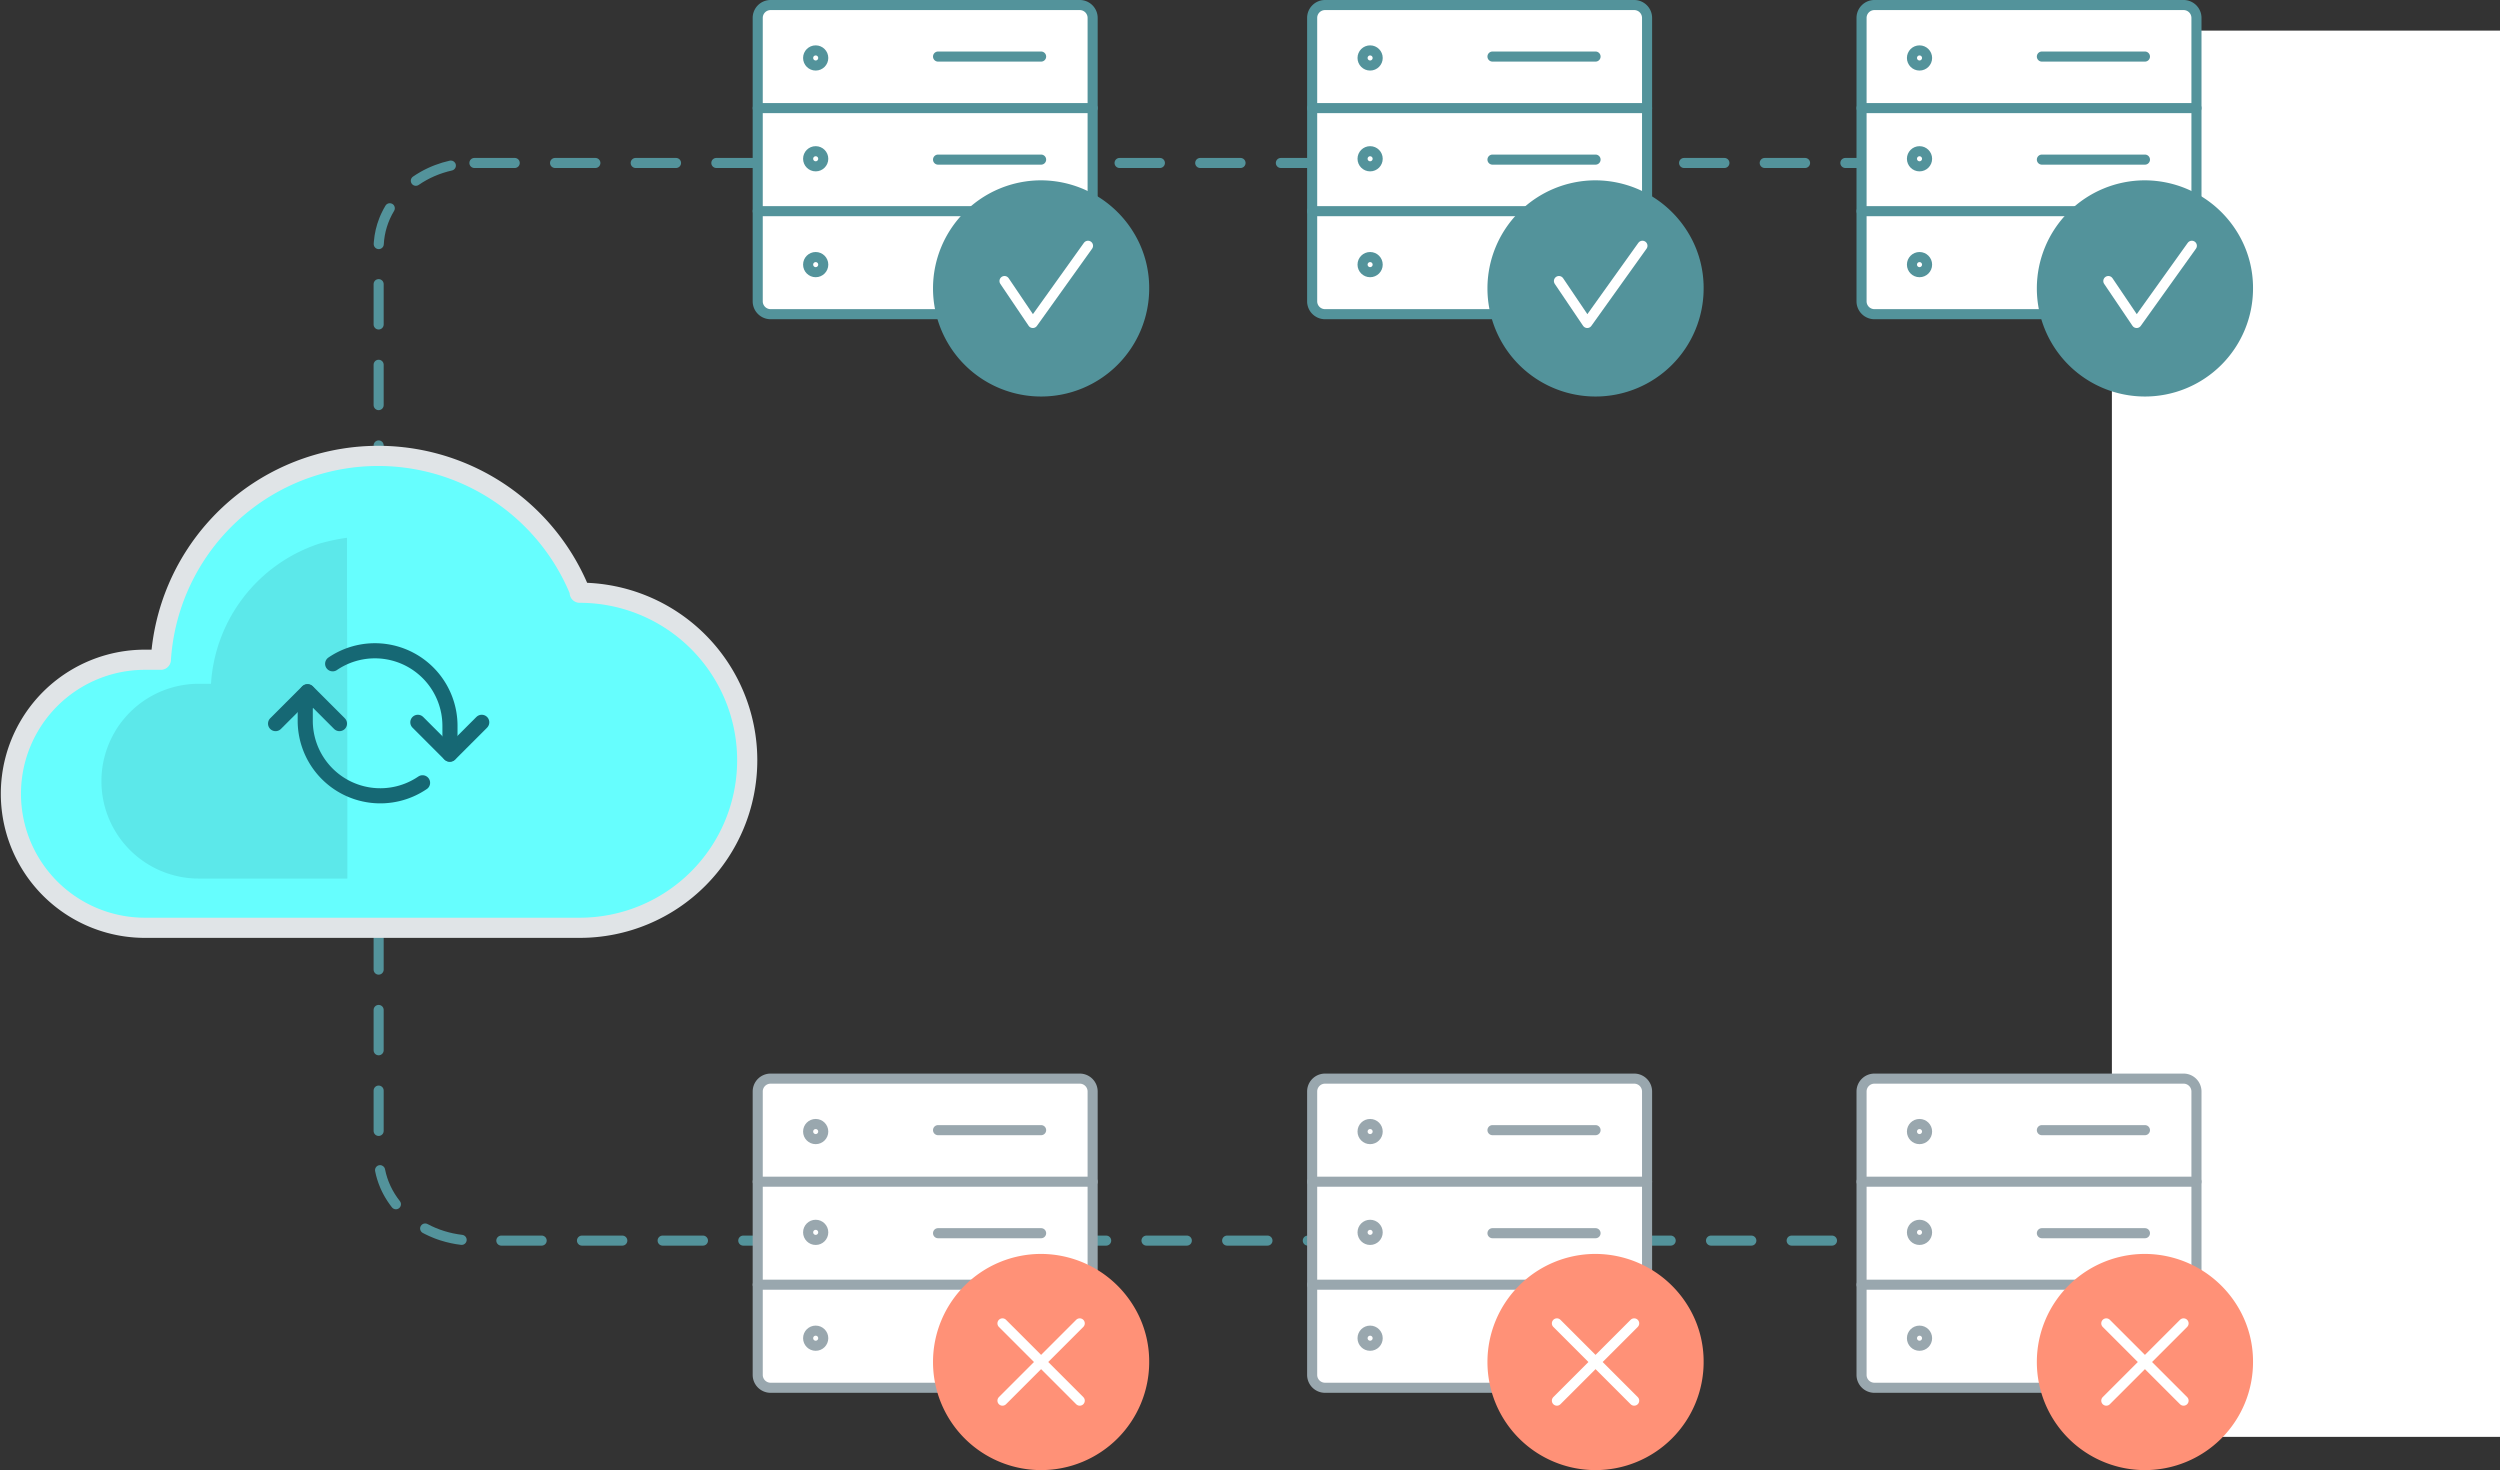 <svg xmlns="http://www.w3.org/2000/svg" width="496" height="291.668" viewBox="0 0 496 291.668"><rect x="0" y="0" width="496" height="291.668" fill="#333333" stroke="none"/><g id="Group_4771" data-name="Group 4771" transform="translate(-1062 -2625.926)"><g id="Path_21384" data-name="Path 21384" transform="translate(1136.123 2657.26)" fill="none" stroke-linecap="round" stroke-dasharray="8"><path d="M20,0H394.877c11.046,0,20,8.013,20,17.9V197.9c0,9.885-8.954,17.9-20,17.9H20c-11.046,0-20-8.013-20-17.9V17.9C0,8.013,8.954,0,20,0Z" stroke="none"/><path d="M 20 0 L 28 0 C 28.552 0 29 0.448 29 1 C 29 1.552 28.552 2 28 2 L 20 2 C 19.448 2 19 1.552 19 1 C 19 0.448 19.448 0 20 0 C 20 0 20 0 20 0 Z M 36 0 L 44 0 C 44.552 0 45 0.448 45 1 C 45 1.552 44.552 2 44 2 L 36 2 C 35.448 2 35 1.552 35 1 C 35 0.448 35.448 0 36 0 Z M 52 0 L 60 0 C 60.552 0 61 0.448 61 1 C 61 1.552 60.552 2 60 2 L 52 2 C 51.448 2 51 1.552 51 1 C 51 0.448 51.448 0 52 0 Z M 68 0 L 76 0 C 76.552 0 77 0.448 77 1 C 77 1.552 76.552 2 76 2 L 68 2 C 67.448 2 67 1.552 67 1 C 67 0.448 67.448 0 68 0 Z M 84 0 L 92 0 C 92.552 0 93 0.448 93 1 C 93 1.552 92.552 2 92 2 L 84 2 C 83.448 2 83 1.552 83 1 C 83 0.448 83.448 0 84 0 Z M 100 0 L 108 0 C 108.552 0 109 0.448 109 1 C 109 1.552 108.552 2 108 2 L 100 2 C 99.448 2 99 1.552 99 1 C 99 0.448 99.448 0 100 0 Z M 116 0 L 124 0 C 124.552 0 125 0.448 125 1 C 125 1.552 124.552 2 124 2 L 116 2 C 115.448 2 115 1.552 115 1 C 115 0.448 115.448 0 116 0 Z M 132 0 L 140 0 C 140.552 0 141 0.448 141 1 C 141 1.552 140.552 2 140 2 L 132 2 C 131.448 2 131 1.552 131 1 C 131 0.448 131.448 0 132 0 Z M 148 0 L 156 0 C 156.552 0 157 0.448 157 1 C 157 1.552 156.552 2 156 2 L 148 2 C 147.448 2 147 1.552 147 1 C 147 0.448 147.448 0 148 0 Z M 164 0 L 172 0 C 172.552 0 173 0.448 173 1 C 173 1.552 172.552 2 172 2 L 164 2 C 163.448 2 163 1.552 163 1 C 163 0.448 163.448 0 164 0 Z M 180 0 L 188 0 C 188.552 0 189 0.448 189 1 C 189 1.552 188.552 2 188 2 L 180 2 C 179.448 2 179 1.552 179 1 C 179 0.448 179.448 0 180 0 Z M 196 0 L 204 0 C 204.552 0 205 0.448 205 1 C 205 1.552 204.552 2 204 2 L 196 2 C 195.448 2 195 1.552 195 1 C 195 0.448 195.448 0 196 0 Z M 212 0 L 220 0 C 220.552 0 221 0.448 221 1 C 221 1.552 220.552 2 220 2 L 212 2 C 211.448 2 211 1.552 211 1 C 211 0.448 211.448 0 212 0 Z M 228 0 L 236 0 C 236.552 0 237 0.448 237 1 C 237 1.552 236.552 2 236 2 L 228 2 C 227.448 2 227 1.552 227 1 C 227 0.448 227.448 0 228 0 Z M 244 0 L 252 0 C 252.552 0 253 0.448 253 1 C 253 1.552 252.552 2 252 2 L 244 2 C 243.448 2 243 1.552 243 1 C 243 0.448 243.448 0 244 0 Z M 260 0 L 268 0 C 268.552 0 269 0.448 269 1 C 269 1.552 268.552 2 268 2 L 260 2 C 259.448 2 259 1.552 259 1 C 259 0.448 259.448 0 260 0 Z M 276 0 L 284 0 C 284.552 0 285 0.448 285 1 C 285 1.552 284.552 2 284 2 L 276 2 C 275.448 2 275 1.552 275 1 C 275 0.448 275.448 0 276 0 Z M 292 0 L 300 0 C 300.552 0 301 0.448 301 1 C 301 1.552 300.552 2 300 2 L 292 2 C 291.448 2 291 1.552 291 1 C 291 0.448 291.448 0 292 0 Z M 308 0 L 316 0 C 316.552 0 317 0.448 317 1 C 317 1.552 316.552 2 316 2 L 308 2 C 307.448 2 307 1.552 307 1 C 307 0.448 307.448 0 308 0 Z M 324 0 L 332 0 C 332.552 0 333 0.448 333 1 C 333 1.552 332.552 2 332 2 L 324 2 C 323.448 2 323 1.552 323 1 C 323 0.448 323.448 0 324 0 Z M 340 0 L 348 0 C 348.552 0 349 0.448 349 1 C 349 1.552 348.552 2 348 2 L 340 2 C 339.448 2 339 1.552 339 1 C 339 0.448 339.448 0 340 0 Z M 356 0 L 364 0 C 364.552 0 365 0.448 365 1 C 365 1.552 364.552 2 364 2 L 356 2 C 355.448 2 355 1.552 355 1 C 355 0.448 355.448 0 356 0 Z M 372 0 L 380 0 C 380.552 0 381 0.448 381 1 C 381 1.552 380.552 2 380 2 L 372 2 C 371.448 2 371 1.552 371 1 C 371 0.448 371.448 0 372 0 Z M 388 0 L 394.877 0 C 394.888 0 394.899 -0 394.91 3.0517578125e-05 C 394.922 4.57763671875e-05 394.932 3.0517578125e-05 394.943 9.1552734375e-05 C 394.954 0 394.965 0 394.976 0 C 394.987 0 394.998 0 395.009 0 C 395.019 0 395.029 0.001 395.04 0.001 C 395.061 0.001 395.082 -0.001 395.103 0.001 C 395.114 0.001 395.125 0.001 395.136 0.001 C 395.147 0.002 395.157 0.001 395.168 0.002 C 395.404 0.005 395.637 0.011 395.871 0.022 C 395.881 0.022 395.891 0.023 395.901 0.023 C 395.911 0.024 395.922 0.024 395.933 0.025 C 395.942 0.025 395.951 0.025 395.96 0.026 C 395.97 0.026 395.978 0.027 395.987 0.027 C 395.991 0.027 395.996 0.028 396 0.028 C 396.551 0.055 396.976 0.524 396.949 1.076 C 396.922 1.628 396.453 2.052 395.901 2.025 C 395.562 2.009 395.218 2 394.877 2 L 388 2 C 387.448 2 387 1.552 387 1 C 387 0.448 387.448 0 388 0 Z M 403.338 1.764 C 403.474 1.764 403.611 1.792 403.743 1.85 C 405.075 2.441 406.323 3.16 407.466 3.99 C 407.466 3.99 407.466 3.99 407.466 3.99 C 407.475 3.996 407.483 4.002 407.491 4.008 C 407.491 4.008 407.492 4.009 407.492 4.009 C 407.5 4.014 407.508 4.02 407.516 4.026 C 407.516 4.026 407.517 4.027 407.518 4.027 C 407.525 4.033 407.533 4.039 407.541 4.044 C 407.541 4.045 407.542 4.045 407.543 4.046 C 407.55 4.051 407.558 4.057 407.566 4.063 C 407.566 4.063 407.567 4.064 407.568 4.064 C 407.626 4.107 407.684 4.15 407.741 4.193 C 407.741 4.193 407.742 4.194 407.742 4.194 C 407.75 4.2 407.758 4.206 407.766 4.211 C 407.766 4.212 407.768 4.213 407.769 4.214 C 407.776 4.219 407.783 4.225 407.79 4.23 C 407.791 4.231 407.793 4.232 407.794 4.233 C 407.8 4.238 407.807 4.243 407.814 4.248 C 407.816 4.25 407.817 4.25 407.819 4.252 C 407.825 4.257 407.832 4.262 407.838 4.267 C 407.84 4.268 407.842 4.269 407.843 4.27 C 407.849 4.275 407.856 4.28 407.862 4.285 C 407.864 4.286 407.866 4.288 407.868 4.289 C 407.874 4.294 407.88 4.299 407.887 4.304 C 407.888 4.305 407.89 4.307 407.892 4.308 C 407.898 4.313 407.905 4.318 407.912 4.323 C 407.913 4.324 407.914 4.325 407.916 4.326 C 407.923 4.332 407.931 4.337 407.938 4.343 C 407.938 4.343 407.939 4.344 407.94 4.344 C 407.964 4.363 407.988 4.382 408.013 4.401 C 408.013 4.402 408.013 4.401 408.013 4.402 C 408.021 4.408 408.029 4.414 408.036 4.42 C 408.038 4.421 408.039 4.422 408.041 4.424 C 408.047 4.428 408.054 4.433 408.06 4.438 C 408.062 4.44 408.065 4.442 408.067 4.444 C 408.072 4.448 408.078 4.452 408.083 4.457 C 408.086 4.459 408.089 4.461 408.091 4.462 C 408.096 4.467 408.102 4.471 408.107 4.475 C 408.11 4.477 408.112 4.479 408.115 4.482 C 408.12 4.486 408.126 4.49 408.131 4.494 C 408.134 4.496 408.136 4.498 408.139 4.5 C 408.144 4.504 408.149 4.509 408.154 4.513 C 408.157 4.515 408.16 4.517 408.162 4.519 C 408.168 4.523 408.173 4.528 408.178 4.532 C 408.181 4.534 408.183 4.536 408.186 4.538 C 408.191 4.542 408.197 4.546 408.202 4.551 C 408.205 4.553 408.207 4.555 408.21 4.557 C 408.215 4.561 408.221 4.566 408.226 4.57 C 408.229 4.572 408.231 4.574 408.233 4.576 C 408.239 4.58 408.245 4.585 408.25 4.589 C 408.252 4.591 408.255 4.593 408.257 4.595 C 408.272 4.607 408.288 4.62 408.303 4.632 C 408.305 4.634 408.306 4.635 408.308 4.636 C 408.314 4.641 408.32 4.646 408.327 4.651 C 408.329 4.653 408.332 4.655 408.334 4.657 C 408.339 4.661 408.344 4.666 408.349 4.67 C 408.353 4.673 408.356 4.675 408.359 4.678 C 408.363 4.681 408.368 4.685 408.373 4.689 C 408.376 4.691 408.379 4.694 408.383 4.697 C 408.387 4.701 408.391 4.704 408.396 4.708 C 408.399 4.711 408.402 4.713 408.406 4.716 C 408.41 4.72 408.414 4.723 408.419 4.727 C 408.422 4.73 408.426 4.732 408.429 4.735 C 408.433 4.739 408.437 4.742 408.441 4.745 C 408.445 4.749 408.449 4.751 408.453 4.755 C 408.457 4.758 408.46 4.761 408.464 4.764 C 408.468 4.767 408.472 4.771 408.475 4.774 C 408.479 4.777 408.483 4.78 408.487 4.783 C 408.491 4.786 408.495 4.79 408.498 4.793 C 408.502 4.796 408.506 4.799 408.51 4.803 C 408.514 4.806 408.518 4.809 408.521 4.812 C 408.525 4.815 408.529 4.818 408.532 4.821 C 408.536 4.824 408.54 4.828 408.544 4.831 C 408.547 4.834 408.55 4.836 408.553 4.839 C 408.564 4.848 408.575 4.857 408.586 4.866 C 408.587 4.867 408.588 4.868 408.589 4.868 C 408.594 4.873 408.598 4.877 408.603 4.881 C 408.606 4.883 408.609 4.885 408.611 4.887 C 408.616 4.892 408.62 4.895 408.625 4.899 C 408.628 4.902 408.631 4.904 408.634 4.906 C 408.638 4.91 408.643 4.914 408.648 4.918 C 408.651 4.921 408.653 4.923 408.656 4.926 C 408.66 4.929 408.665 4.933 408.669 4.937 C 408.673 4.939 408.676 4.942 408.679 4.945 C 408.684 4.949 408.688 4.952 408.692 4.956 C 408.695 4.959 408.698 4.961 408.701 4.964 C 408.706 4.968 408.71 4.972 408.715 4.975 C 408.718 4.978 408.721 4.98 408.723 4.983 C 408.728 4.987 408.733 4.991 408.737 4.995 C 408.74 4.997 408.743 5 408.745 5.002 C 408.75 5.006 408.755 5.01 408.76 5.014 C 408.762 5.016 408.765 5.019 408.767 5.021 C 408.772 5.025 408.777 5.03 408.782 5.034 C 408.784 5.036 408.786 5.037 408.789 5.039 C 408.794 5.044 408.799 5.048 408.805 5.053 C 408.806 5.054 408.808 5.056 408.809 5.057 C 408.843 5.086 408.877 5.116 408.91 5.145 C 408.911 5.146 408.912 5.147 408.913 5.148 C 408.919 5.153 408.924 5.157 408.93 5.163 C 408.931 5.164 408.934 5.166 408.935 5.168 C 408.941 5.173 408.946 5.177 408.951 5.182 C 408.953 5.184 408.955 5.185 408.957 5.187 C 408.962 5.192 408.967 5.196 408.973 5.201 C 408.975 5.203 408.977 5.205 408.979 5.207 C 408.985 5.211 408.989 5.216 408.995 5.22 C 408.997 5.222 408.999 5.224 409.001 5.226 C 409.006 5.231 409.011 5.235 409.016 5.24 C 409.018 5.242 409.021 5.244 409.023 5.245 C 409.028 5.25 409.033 5.255 409.038 5.259 C 409.04 5.261 409.042 5.263 409.044 5.264 C 409.049 5.269 409.055 5.274 409.06 5.279 C 409.062 5.28 409.063 5.282 409.065 5.283 C 409.071 5.288 409.076 5.294 409.082 5.299 C 409.083 5.299 409.084 5.3 409.084 5.301 C 409.126 5.339 409.167 5.375 409.208 5.414 C 409.208 5.414 409.209 5.414 409.209 5.414 C 409.215 5.42 409.221 5.426 409.228 5.432 C 409.229 5.432 409.23 5.433 409.23 5.434 C 409.236 5.439 409.243 5.446 409.248 5.451 C 409.25 5.452 409.251 5.453 409.252 5.454 C 409.258 5.459 409.263 5.465 409.269 5.47 C 409.27 5.471 409.272 5.472 409.273 5.473 C 409.279 5.479 409.285 5.484 409.291 5.49 C 409.292 5.491 409.293 5.492 409.294 5.493 C 409.3 5.498 409.306 5.504 409.312 5.51 C 409.313 5.511 409.314 5.511 409.315 5.512 C 409.321 5.518 409.327 5.524 409.333 5.53 C 409.334 5.53 409.334 5.53 409.335 5.531 C 409.396 5.589 409.458 5.647 409.519 5.706 C 409.519 5.706 409.519 5.706 409.519 5.706 C 409.766 5.943 410.006 6.187 410.238 6.436 C 410.612 6.84 410.589 7.47 410.186 7.846 C 409.783 8.223 409.15 8.201 408.773 7.797 C 407.181 6.091 405.161 4.667 402.933 3.679 C 402.428 3.455 402.2 2.864 402.424 2.359 C 402.589 1.986 402.955 1.764 403.338 1.764 Z M 413.251 12.578 C 413.682 12.578 414.08 12.859 414.209 13.294 C 414.355 13.787 414.479 14.289 414.578 14.798 C 414.578 14.798 414.578 14.799 414.578 14.799 C 414.582 14.817 414.585 14.834 414.588 14.852 C 414.588 14.852 414.589 14.852 414.589 14.852 C 414.592 14.87 414.595 14.887 414.599 14.905 C 414.599 14.905 414.599 14.906 414.599 14.906 C 414.604 14.935 414.609 14.963 414.615 14.992 C 414.615 14.994 414.615 14.994 414.615 14.995 C 414.618 15.012 414.621 15.029 414.624 15.046 C 414.625 15.047 414.625 15.048 414.625 15.05 C 414.628 15.066 414.631 15.083 414.634 15.1 C 414.634 15.101 414.634 15.102 414.635 15.104 C 414.638 15.121 414.641 15.137 414.643 15.154 C 414.644 15.155 414.644 15.156 414.644 15.157 C 414.646 15.167 414.648 15.178 414.649 15.189 C 414.649 15.189 414.65 15.191 414.65 15.191 C 414.651 15.197 414.652 15.203 414.653 15.208 C 414.653 15.209 414.653 15.21 414.653 15.21 C 414.655 15.221 414.657 15.232 414.658 15.242 C 414.658 15.243 414.659 15.245 414.659 15.246 C 414.66 15.251 414.661 15.257 414.662 15.262 C 414.662 15.263 414.662 15.263 414.662 15.264 C 414.664 15.274 414.665 15.285 414.667 15.296 C 414.667 15.297 414.668 15.299 414.668 15.301 C 414.671 15.317 414.673 15.333 414.676 15.35 C 414.676 15.351 414.676 15.354 414.677 15.355 C 414.678 15.365 414.68 15.375 414.681 15.386 C 414.682 15.386 414.682 15.388 414.682 15.388 C 414.683 15.393 414.683 15.398 414.684 15.403 C 414.685 15.406 414.685 15.409 414.685 15.411 C 414.687 15.419 414.688 15.427 414.689 15.436 C 414.69 15.439 414.69 15.441 414.69 15.444 C 414.691 15.448 414.692 15.453 414.693 15.458 C 414.693 15.461 414.694 15.464 414.694 15.467 C 414.695 15.474 414.696 15.482 414.697 15.49 C 414.698 15.493 414.698 15.496 414.699 15.498 C 414.699 15.503 414.7 15.508 414.701 15.513 C 414.701 15.516 414.702 15.519 414.702 15.522 C 414.703 15.529 414.704 15.537 414.706 15.544 C 414.706 15.547 414.707 15.551 414.707 15.554 C 414.708 15.559 414.708 15.563 414.709 15.568 C 414.71 15.573 414.71 15.577 414.711 15.583 C 414.712 15.588 414.713 15.594 414.714 15.6 C 414.714 15.603 414.714 15.606 414.715 15.608 C 414.716 15.616 414.717 15.623 414.718 15.63 C 414.718 15.634 414.719 15.637 414.719 15.641 C 414.72 15.645 414.721 15.65 414.721 15.654 C 414.722 15.658 414.722 15.661 414.723 15.665 C 414.724 15.671 414.725 15.678 414.725 15.684 C 414.726 15.688 414.727 15.692 414.727 15.697 C 414.728 15.701 414.728 15.705 414.729 15.709 C 414.729 15.713 414.73 15.717 414.73 15.721 C 414.731 15.727 414.732 15.733 414.733 15.74 C 414.734 15.744 414.734 15.748 414.735 15.752 C 414.735 15.756 414.736 15.76 414.736 15.764 C 414.737 15.769 414.738 15.774 414.738 15.779 C 414.739 15.784 414.74 15.79 414.74 15.795 C 414.741 15.799 414.741 15.803 414.742 15.807 C 414.742 15.811 414.743 15.815 414.743 15.819 C 414.744 15.826 414.745 15.833 414.746 15.839 C 414.747 15.843 414.747 15.847 414.748 15.851 C 414.748 15.855 414.749 15.858 414.749 15.863 C 414.75 15.867 414.75 15.871 414.751 15.874 C 414.751 15.881 414.752 15.888 414.753 15.894 C 414.754 15.898 414.754 15.902 414.754 15.906 C 414.755 15.91 414.756 15.915 414.756 15.919 C 414.757 15.924 414.757 15.929 414.758 15.934 C 414.759 15.939 414.759 15.944 414.76 15.95 C 414.76 15.954 414.761 15.958 414.761 15.962 C 414.762 15.967 414.762 15.971 414.763 15.975 C 414.764 15.981 414.764 15.986 414.765 15.991 C 414.765 15.996 414.766 16.001 414.766 16.005 C 414.767 16.009 414.767 16.013 414.768 16.017 C 414.768 16.022 414.769 16.027 414.77 16.032 C 414.77 16.037 414.771 16.043 414.771 16.048 C 414.772 16.052 414.772 16.057 414.773 16.061 C 414.773 16.065 414.774 16.069 414.774 16.073 C 414.775 16.079 414.776 16.086 414.776 16.093 C 414.777 16.096 414.777 16.1 414.778 16.104 C 414.778 16.108 414.779 16.113 414.779 16.117 C 414.78 16.121 414.78 16.124 414.78 16.128 C 414.781 16.135 414.782 16.142 414.783 16.149 C 414.783 16.152 414.783 16.156 414.784 16.159 C 414.784 16.164 414.785 16.169 414.785 16.174 C 414.786 16.177 414.786 16.181 414.786 16.184 C 414.787 16.191 414.788 16.198 414.789 16.205 C 414.789 16.208 414.789 16.212 414.79 16.215 C 414.79 16.22 414.791 16.225 414.791 16.231 C 414.792 16.235 414.792 16.239 414.793 16.243 C 414.793 16.249 414.794 16.255 414.794 16.261 C 414.795 16.264 414.795 16.267 414.795 16.27 C 414.796 16.276 414.797 16.283 414.797 16.288 C 414.798 16.293 414.798 16.297 414.798 16.301 C 414.799 16.306 414.799 16.311 414.8 16.317 C 414.8 16.32 414.801 16.323 414.801 16.326 C 414.802 16.334 414.802 16.341 414.803 16.348 C 414.803 16.351 414.804 16.354 414.804 16.357 C 414.804 16.362 414.805 16.367 414.805 16.373 C 414.806 16.376 414.806 16.379 414.806 16.382 C 414.807 16.389 414.808 16.397 414.808 16.404 C 414.809 16.407 414.809 16.41 414.809 16.413 C 414.81 16.419 414.81 16.424 414.811 16.43 C 414.811 16.433 414.811 16.435 414.811 16.438 C 414.812 16.446 414.813 16.453 414.813 16.46 C 414.814 16.463 414.814 16.466 414.814 16.469 C 414.815 16.475 414.815 16.481 414.816 16.487 C 414.816 16.49 414.816 16.492 414.816 16.495 C 414.817 16.502 414.818 16.509 414.818 16.516 C 414.819 16.519 414.819 16.523 414.819 16.526 C 414.82 16.533 414.82 16.54 414.821 16.547 C 414.821 16.549 414.821 16.551 414.821 16.553 C 414.822 16.56 414.822 16.566 414.823 16.573 C 414.823 16.576 414.823 16.579 414.824 16.581 C 414.824 16.589 414.825 16.597 414.826 16.604 C 414.826 16.607 414.826 16.609 414.826 16.611 C 414.827 16.617 414.827 16.623 414.827 16.629 C 414.828 16.632 414.828 16.635 414.828 16.638 C 414.829 16.645 414.829 16.653 414.83 16.661 C 414.83 16.663 414.83 16.665 414.83 16.668 C 414.831 16.674 414.831 16.681 414.832 16.687 C 414.832 16.689 414.832 16.691 414.832 16.694 C 414.833 16.702 414.834 16.709 414.834 16.717 C 414.834 16.72 414.834 16.722 414.835 16.724 C 414.835 16.731 414.836 16.737 414.836 16.744 C 414.836 16.746 414.836 16.748 414.836 16.75 C 414.837 16.758 414.838 16.766 414.838 16.773 C 414.838 16.776 414.838 16.778 414.839 16.781 C 414.839 16.788 414.84 16.795 414.84 16.802 C 414.84 16.805 414.84 16.807 414.841 16.809 C 414.841 16.816 414.841 16.823 414.842 16.83 C 414.842 16.832 414.842 16.835 414.842 16.838 C 414.843 16.845 414.843 16.854 414.844 16.861 C 414.844 16.863 414.844 16.865 414.844 16.866 C 414.845 16.874 414.845 16.88 414.846 16.887 C 414.846 16.889 414.846 16.892 414.846 16.894 C 414.846 16.902 414.847 16.91 414.847 16.917 C 414.848 16.92 414.848 16.922 414.848 16.924 C 414.848 16.93 414.849 16.938 414.849 16.944 C 414.849 16.946 414.849 16.948 414.849 16.95 C 414.85 16.958 414.85 16.966 414.851 16.974 C 414.851 16.976 414.851 16.979 414.851 16.982 C 414.852 16.988 414.852 16.995 414.852 17.002 C 414.852 17.003 414.853 17.005 414.853 17.007 C 414.853 17.014 414.853 17.023 414.854 17.031 C 414.854 17.033 414.854 17.036 414.854 17.038 C 414.855 17.045 414.855 17.053 414.855 17.06 C 414.855 17.061 414.856 17.063 414.856 17.065 C 414.856 17.072 414.856 17.08 414.857 17.088 C 414.857 17.09 414.857 17.092 414.857 17.095 C 414.858 17.103 414.858 17.111 414.858 17.119 C 414.858 17.12 414.858 17.122 414.859 17.123 C 414.859 17.13 414.859 17.138 414.86 17.145 C 414.86 17.147 414.86 17.149 414.86 17.151 C 414.86 17.16 414.861 17.167 414.861 17.176 C 414.861 17.178 414.861 17.179 414.861 17.181 C 414.862 17.188 414.862 17.195 414.862 17.202 C 414.862 17.204 414.862 17.206 414.862 17.208 C 414.863 17.216 414.863 17.224 414.863 17.233 C 414.863 17.235 414.864 17.236 414.864 17.238 C 414.864 17.246 414.864 17.253 414.865 17.261 C 414.865 17.262 414.865 17.263 414.865 17.265 C 414.865 17.272 414.865 17.282 414.866 17.289 C 414.866 17.292 414.866 17.294 414.866 17.296 C 414.866 17.303 414.866 17.311 414.867 17.319 C 414.867 17.32 414.867 17.321 414.867 17.322 C 414.867 17.33 414.867 17.338 414.868 17.346 C 414.868 17.349 414.868 17.351 414.868 17.353 C 414.868 17.361 414.868 17.37 414.869 17.378 C 414.869 17.379 414.869 17.379 414.869 17.38 C 414.869 17.388 414.869 17.396 414.869 17.404 C 414.87 17.406 414.87 17.408 414.87 17.41 C 414.87 17.418 414.87 17.426 414.87 17.434 C 414.87 17.436 414.87 17.438 414.871 17.44 C 414.871 17.447 414.871 17.454 414.871 17.461 C 414.871 17.463 414.871 17.465 414.871 17.467 C 414.871 17.475 414.872 17.483 414.872 17.492 C 414.872 17.493 414.872 17.495 414.872 17.497 C 414.872 17.505 414.872 17.512 414.873 17.52 C 414.873 17.521 414.873 17.522 414.873 17.523 C 414.873 17.532 414.873 17.54 414.873 17.549 C 414.873 17.551 414.873 17.553 414.873 17.555 C 414.874 17.562 414.874 17.571 414.874 17.579 C 414.874 17.579 414.874 17.58 414.874 17.58 C 414.874 17.589 414.874 17.597 414.874 17.606 C 414.874 17.608 414.874 17.61 414.874 17.612 C 414.875 17.628 414.875 17.646 414.875 17.663 C 414.875 17.665 414.875 17.667 414.875 17.669 C 414.875 17.677 414.876 17.687 414.876 17.694 C 414.876 17.696 414.876 17.697 414.876 17.698 C 414.876 17.706 414.876 17.713 414.876 17.721 C 414.876 17.723 414.876 17.725 414.876 17.726 C 414.876 17.735 414.876 17.744 414.876 17.752 C 414.876 17.753 414.876 17.755 414.876 17.756 C 414.876 17.764 414.876 17.771 414.877 17.779 C 414.877 17.781 414.877 17.782 414.877 17.783 C 414.877 17.792 414.877 17.8 414.877 17.809 C 414.877 17.811 414.877 17.812 414.877 17.814 C 414.877 17.822 414.877 17.83 414.877 17.837 C 414.877 17.839 414.877 17.84 414.877 17.841 C 414.877 17.85 414.877 17.857 414.877 17.866 C 414.877 17.868 414.877 17.87 414.877 17.872 C 414.877 17.88 414.877 17.889 414.877 17.898 C 414.877 17.898 414.877 21.23 414.877 21.23 C 414.877 21.782 414.429 22.23 413.877 22.23 C 413.325 22.23 412.877 21.782 412.877 21.23 L 412.877 17.898 C 412.877 16.53 412.68 15.172 412.292 13.863 C 412.135 13.333 412.436 12.777 412.966 12.619 C 413.061 12.591 413.157 12.578 413.251 12.578 Z M 413.877 28.23 C 414.429 28.23 414.877 28.677 414.877 29.23 C 414.877 29.23 414.877 37.23 414.877 37.23 C 414.877 37.782 414.429 38.23 413.877 38.23 C 413.325 38.23 412.877 37.782 412.877 37.23 L 412.877 29.23 C 412.877 28.677 413.325 28.23 413.877 28.23 Z M 413.877 44.23 C 414.429 44.23 414.877 44.677 414.877 45.23 C 414.877 45.23 414.877 53.23 414.877 53.23 C 414.877 53.782 414.429 54.23 413.877 54.23 C 413.325 54.23 412.877 53.782 412.877 53.23 L 412.877 45.23 C 412.877 44.677 413.325 44.23 413.877 44.23 Z M 413.877 60.23 C 414.429 60.23 414.877 60.677 414.877 61.23 C 414.877 61.23 414.877 69.23 414.877 69.23 C 414.877 69.782 414.429 70.23 413.877 70.23 C 413.325 70.23 412.877 69.782 412.877 69.23 L 412.877 61.23 C 412.877 60.677 413.325 60.23 413.877 60.23 Z M 413.877 76.23 C 414.429 76.23 414.877 76.677 414.877 77.23 C 414.877 77.23 414.877 85.23 414.877 85.23 C 414.877 85.782 414.429 86.23 413.877 86.23 C 413.325 86.23 412.877 85.782 412.877 85.23 L 412.877 77.23 C 412.877 76.677 413.325 76.23 413.877 76.23 Z M 413.877 92.23 C 414.429 92.23 414.877 92.677 414.877 93.23 C 414.877 93.23 414.877 101.23 414.877 101.23 C 414.877 101.782 414.429 102.23 413.877 102.23 C 413.325 102.23 412.877 101.782 412.877 101.23 L 412.877 93.23 C 412.877 92.677 413.325 92.23 413.877 92.23 Z M 413.877 108.23 C 414.429 108.23 414.877 108.677 414.877 109.23 C 414.877 109.23 414.877 117.23 414.877 117.23 C 414.877 117.782 414.429 118.23 413.877 118.23 C 413.325 118.23 412.877 117.782 412.877 117.23 L 412.877 109.23 C 412.877 108.677 413.325 108.23 413.877 108.23 Z M 413.877 124.23 C 414.429 124.23 414.877 124.677 414.877 125.23 C 414.877 125.23 414.877 133.23 414.877 133.23 C 414.877 133.782 414.429 134.23 413.877 134.23 C 413.325 134.23 412.877 133.782 412.877 133.23 L 412.877 125.23 C 412.877 124.677 413.325 124.23 413.877 124.23 Z M 413.877 140.23 C 414.429 140.23 414.877 140.677 414.877 141.23 C 414.877 141.23 414.877 149.23 414.877 149.23 C 414.877 149.782 414.429 150.23 413.877 150.23 C 413.325 150.23 412.877 149.782 412.877 149.23 L 412.877 141.23 C 412.877 140.677 413.325 140.23 413.877 140.23 Z M 413.877 156.23 C 414.429 156.23 414.877 156.677 414.877 157.23 C 414.877 157.23 414.877 165.23 414.877 165.23 C 414.877 165.782 414.429 166.23 413.877 166.23 C 413.325 166.23 412.877 165.782 412.877 165.23 L 412.877 157.23 C 412.877 156.677 413.325 156.23 413.877 156.23 Z M 413.877 172.23 C 414.429 172.23 414.877 172.677 414.877 173.23 C 414.877 173.23 414.877 181.23 414.877 181.23 C 414.877 181.782 414.429 182.23 413.877 182.23 C 413.325 182.23 412.877 181.782 412.877 181.23 L 412.877 173.23 C 412.877 172.677 413.325 172.23 413.877 172.23 Z M 413.877 188.23 C 414.429 188.23 414.877 188.677 414.877 189.23 C 414.877 189.23 414.877 197.23 414.877 197.23 C 414.877 197.782 414.429 198.23 413.877 198.23 C 413.325 198.23 412.877 197.782 412.877 197.23 L 412.877 189.23 C 412.877 188.677 413.325 188.23 413.877 188.23 Z M 412.351 203.55 C 412.497 203.55 412.645 203.582 412.785 203.649 C 413.28 203.888 413.49 204.481 413.255 204.978 C 412.156 207.26 410.543 209.297 408.545 210.971 C 408.545 210.971 408.545 210.971 408.545 210.971 C 408.538 210.977 408.532 210.982 408.525 210.988 C 408.524 210.989 408.523 210.99 408.522 210.99 C 408.516 210.995 408.51 211.001 408.504 211.006 C 408.502 211.007 408.501 211.008 408.499 211.01 C 408.493 211.015 408.487 211.02 408.481 211.024 C 408.479 211.026 408.478 211.027 408.476 211.028 C 408.47 211.033 408.465 211.038 408.459 211.043 C 408.457 211.044 408.455 211.046 408.454 211.047 C 408.448 211.052 408.441 211.057 408.436 211.062 C 408.434 211.063 408.433 211.064 408.431 211.066 C 408.426 211.07 408.419 211.076 408.413 211.081 C 408.413 211.081 408.413 211.081 408.413 211.081 C 408.393 211.097 408.373 211.114 408.353 211.13 C 408.351 211.132 408.348 211.134 408.346 211.136 C 408.341 211.14 408.337 211.143 408.332 211.147 C 408.328 211.15 408.325 211.153 408.322 211.155 C 408.318 211.159 408.313 211.162 408.309 211.166 C 408.305 211.169 408.302 211.172 408.298 211.174 C 408.296 211.176 408.293 211.179 408.291 211.181 C 407.862 211.526 407.233 211.46 406.886 211.031 C 406.539 210.602 406.605 209.972 407.034 209.625 C 408.924 208.094 410.451 206.189 411.45 204.116 C 411.622 203.758 411.979 203.55 412.351 203.55 Z M 400.966 212.916 C 401.396 212.916 401.793 213.195 401.923 213.628 C 402.081 214.155 401.785 214.71 401.261 214.872 C 400.205 215.19 399.111 215.431 397.985 215.588 C 397.985 215.588 397.985 215.588 397.985 215.588 C 397.954 215.592 397.923 215.596 397.892 215.601 C 397.892 215.601 397.891 215.601 397.891 215.601 C 397.881 215.602 397.871 215.603 397.862 215.605 C 397.861 215.605 397.861 215.605 397.86 215.605 C 397.819 215.61 397.778 215.616 397.737 215.621 C 397.737 215.621 397.736 215.621 397.735 215.621 C 397.725 215.623 397.715 215.624 397.705 215.625 C 397.705 215.625 397.705 215.625 397.705 215.625 C 397.684 215.628 397.664 215.63 397.643 215.633 C 397.643 215.633 397.642 215.633 397.642 215.633 C 397.632 215.634 397.623 215.635 397.613 215.637 C 397.612 215.637 397.611 215.637 397.61 215.637 C 397.601 215.638 397.591 215.639 397.582 215.64 C 397.581 215.641 397.581 215.641 397.58 215.641 C 397.559 215.643 397.539 215.646 397.518 215.648 C 397.518 215.648 397.518 215.648 397.518 215.648 C 397.508 215.649 397.499 215.65 397.489 215.652 C 397.487 215.652 397.486 215.652 397.484 215.652 C 397.475 215.653 397.467 215.654 397.458 215.655 C 397.457 215.655 397.455 215.655 397.454 215.656 C 397.434 215.658 397.413 215.66 397.393 215.662 C 397.393 215.662 397.393 215.663 397.392 215.663 C 397.382 215.664 397.373 215.665 397.363 215.666 C 397.362 215.666 397.361 215.666 397.359 215.666 C 397.35 215.667 397.342 215.668 397.333 215.669 C 397.331 215.669 397.33 215.669 397.329 215.67 C 397.319 215.671 397.31 215.672 397.3 215.673 C 397.299 215.673 397.299 215.673 397.299 215.673 C 397.279 215.675 397.259 215.677 397.238 215.679 C 397.229 215.68 397.218 215.681 397.209 215.682 C 397.198 215.684 397.187 215.685 397.177 215.686 C 397.175 215.686 397.174 215.686 397.173 215.686 C 397.153 215.688 397.132 215.69 397.113 215.692 C 397.103 215.693 397.093 215.694 397.083 215.695 C 397.073 215.696 397.063 215.697 397.052 215.698 C 397.05 215.698 397.048 215.698 397.046 215.699 C 397.026 215.701 397.007 215.702 396.987 215.704 C 396.977 215.705 396.967 215.706 396.957 215.707 C 396.947 215.708 396.937 215.709 396.927 215.71 C 396.925 215.71 396.922 215.71 396.919 215.711 C 396.9 215.712 396.88 215.714 396.861 215.716 C 396.851 215.717 396.84 215.718 396.831 215.718 C 396.821 215.719 396.811 215.72 396.801 215.721 C 396.789 215.722 396.778 215.723 396.766 215.724 C 396.755 215.725 396.744 215.726 396.734 215.727 C 396.724 215.727 396.714 215.728 396.704 215.729 C 396.694 215.73 396.684 215.731 396.674 215.731 C 396.663 215.732 396.652 215.733 396.64 215.734 C 396.629 215.735 396.618 215.736 396.607 215.737 C 396.597 215.737 396.587 215.738 396.578 215.739 C 396.568 215.74 396.557 215.74 396.548 215.741 C 396.538 215.742 396.526 215.743 396.516 215.743 C 396.504 215.744 396.492 215.745 396.48 215.746 C 396.471 215.747 396.46 215.747 396.451 215.748 C 396.441 215.749 396.431 215.75 396.421 215.75 C 396.411 215.751 396.4 215.752 396.39 215.752 C 396.377 215.753 396.365 215.754 396.352 215.755 C 396.342 215.755 396.333 215.756 396.323 215.757 C 396.313 215.757 396.304 215.758 396.294 215.759 C 396.283 215.759 396.273 215.76 396.263 215.76 C 396.26 215.761 396.257 215.761 396.254 215.761 C 396.234 215.762 396.215 215.763 396.195 215.764 C 396.185 215.765 396.176 215.766 396.166 215.766 C 396.156 215.767 396.145 215.767 396.135 215.768 C 396.123 215.769 396.112 215.769 396.1 215.77 C 396.089 215.77 396.078 215.771 396.067 215.772 C 396.057 215.772 396.048 215.773 396.038 215.773 C 396.028 215.774 396.017 215.774 396.008 215.775 C 395.997 215.775 395.986 215.776 395.975 215.776 C 395.964 215.777 395.951 215.777 395.939 215.778 C 395.929 215.778 395.92 215.779 395.91 215.779 C 395.9 215.78 395.889 215.78 395.88 215.781 C 395.869 215.781 395.858 215.782 395.847 215.782 C 395.835 215.783 395.823 215.783 395.811 215.784 C 395.802 215.784 395.791 215.784 395.782 215.785 C 395.771 215.785 395.762 215.786 395.751 215.786 C 395.74 215.786 395.73 215.787 395.719 215.787 C 395.697 215.788 395.675 215.789 395.653 215.79 C 395.643 215.79 395.633 215.79 395.623 215.791 C 395.612 215.791 395.603 215.791 395.592 215.792 C 395.569 215.792 395.547 215.793 395.524 215.794 C 395.514 215.794 395.504 215.794 395.494 215.794 C 395.483 215.795 395.474 215.795 395.463 215.795 C 395.452 215.795 395.44 215.796 395.429 215.796 C 395.418 215.796 395.407 215.797 395.395 215.797 C 395.386 215.797 395.376 215.797 395.366 215.797 C 395.355 215.798 395.345 215.798 395.335 215.798 C 395.324 215.798 395.312 215.799 395.301 215.799 C 395.289 215.799 395.278 215.799 395.266 215.799 C 395.256 215.8 395.246 215.8 395.236 215.8 C 395.226 215.8 395.216 215.8 395.206 215.8 C 395.195 215.801 395.185 215.801 395.174 215.801 C 395.162 215.801 395.149 215.801 395.137 215.801 C 395.127 215.801 395.117 215.801 395.107 215.802 C 395.097 215.802 395.087 215.802 395.077 215.802 C 395.066 215.802 395.056 215.802 395.046 215.802 C 395.032 215.802 395.02 215.802 395.007 215.802 C 394.997 215.802 394.987 215.802 394.977 215.803 C 394.967 215.803 394.957 215.803 394.947 215.803 C 394.936 215.803 394.927 215.803 394.916 215.803 C 394.903 215.803 394.89 215.803 394.877 215.803 C 394.877 215.803 394.877 215.803 394.877 215.803 C 394.877 215.803 393.343 215.803 393.343 215.803 C 392.791 215.803 392.343 215.355 392.343 214.803 C 392.343 214.25 392.791 213.803 393.343 213.803 L 394.877 213.803 C 396.864 213.803 398.815 213.519 400.677 212.959 C 400.773 212.93 400.87 212.916 400.966 212.916 Z M 377.343 213.803 L 385.343 213.803 C 385.896 213.803 386.343 214.25 386.343 214.803 C 386.343 215.355 385.896 215.803 385.343 215.803 C 385.343 215.803 377.343 215.803 377.343 215.803 C 376.791 215.803 376.343 215.355 376.343 214.803 C 376.343 214.25 376.791 213.803 377.343 213.803 Z M 361.343 213.803 L 369.343 213.803 C 369.896 213.803 370.343 214.25 370.343 214.803 C 370.343 215.355 369.896 215.803 369.343 215.803 C 369.343 215.803 361.343 215.803 361.343 215.803 C 360.791 215.803 360.343 215.355 360.343 214.803 C 360.343 214.25 360.791 213.803 361.343 213.803 Z M 345.343 213.803 L 353.343 213.803 C 353.896 213.803 354.343 214.25 354.343 214.803 C 354.343 215.355 353.896 215.803 353.343 215.803 C 353.343 215.803 345.343 215.803 345.343 215.803 C 344.791 215.803 344.343 215.355 344.343 214.803 C 344.343 214.25 344.791 213.803 345.343 213.803 Z M 329.343 213.803 L 337.343 213.803 C 337.896 213.803 338.343 214.25 338.343 214.803 C 338.343 215.355 337.896 215.803 337.343 215.803 C 337.343 215.803 329.343 215.803 329.343 215.803 C 328.791 215.803 328.343 215.355 328.343 214.803 C 328.343 214.25 328.791 213.803 329.343 213.803 Z M 313.343 213.803 L 321.343 213.803 C 321.896 213.803 322.343 214.25 322.343 214.803 C 322.343 215.355 321.896 215.803 321.343 215.803 C 321.343 215.803 313.343 215.803 313.343 215.803 C 312.791 215.803 312.343 215.355 312.343 214.803 C 312.343 214.25 312.791 213.803 313.343 213.803 Z M 297.343 213.803 L 305.343 213.803 C 305.896 213.803 306.343 214.25 306.343 214.803 C 306.343 215.355 305.896 215.803 305.343 215.803 C 305.343 215.803 297.343 215.803 297.343 215.803 C 296.791 215.803 296.343 215.355 296.343 214.803 C 296.343 214.25 296.791 213.803 297.343 213.803 Z M 281.343 213.803 L 289.343 213.803 C 289.896 213.803 290.343 214.25 290.343 214.803 C 290.343 215.355 289.896 215.803 289.343 215.803 C 289.343 215.803 281.343 215.803 281.343 215.803 C 280.791 215.803 280.343 215.355 280.343 214.803 C 280.343 214.25 280.791 213.803 281.343 213.803 Z M 265.343 213.803 L 273.343 213.803 C 273.896 213.803 274.343 214.25 274.343 214.803 C 274.343 215.355 273.896 215.803 273.343 215.803 C 273.343 215.803 265.343 215.803 265.343 215.803 C 264.791 215.803 264.343 215.355 264.343 214.803 C 264.343 214.25 264.791 213.803 265.343 213.803 Z M 249.343 213.803 L 257.343 213.803 C 257.896 213.803 258.343 214.25 258.343 214.803 C 258.343 215.355 257.896 215.803 257.343 215.803 C 257.343 215.803 249.343 215.803 249.343 215.803 C 248.791 215.803 248.343 215.355 248.343 214.803 C 248.343 214.25 248.791 213.803 249.343 213.803 Z M 233.343 213.803 L 241.343 213.803 C 241.896 213.803 242.343 214.25 242.343 214.803 C 242.343 215.355 241.896 215.803 241.343 215.803 C 241.343 215.803 233.343 215.803 233.343 215.803 C 232.791 215.803 232.343 215.355 232.343 214.803 C 232.343 214.25 232.791 213.803 233.343 213.803 Z M 217.343 213.803 L 225.343 213.803 C 225.896 213.803 226.343 214.25 226.343 214.803 C 226.343 215.355 225.896 215.803 225.343 215.803 C 225.343 215.803 217.343 215.803 217.343 215.803 C 216.791 215.803 216.343 215.355 216.343 214.803 C 216.343 214.25 216.791 213.803 217.343 213.803 Z M 201.343 213.803 L 209.343 213.803 C 209.896 213.803 210.343 214.25 210.343 214.803 C 210.343 215.355 209.896 215.803 209.343 215.803 C 209.343 215.803 201.343 215.803 201.343 215.803 C 200.791 215.803 200.343 215.355 200.343 214.803 C 200.343 214.25 200.791 213.803 201.343 213.803 Z M 185.343 213.803 L 193.343 213.803 C 193.896 213.803 194.343 214.25 194.343 214.803 C 194.343 215.355 193.896 215.803 193.343 215.803 C 193.343 215.803 185.343 215.803 185.343 215.803 C 184.791 215.803 184.343 215.355 184.343 214.803 C 184.343 214.25 184.791 213.803 185.343 213.803 Z M 169.343 213.803 L 177.343 213.803 C 177.896 213.803 178.343 214.25 178.343 214.803 C 178.343 215.355 177.896 215.803 177.343 215.803 C 177.343 215.803 169.343 215.803 169.343 215.803 C 168.791 215.803 168.343 215.355 168.343 214.803 C 168.343 214.25 168.791 213.803 169.343 213.803 Z M 153.343 213.803 L 161.343 213.803 C 161.896 213.803 162.343 214.25 162.343 214.803 C 162.343 215.355 161.896 215.803 161.343 215.803 C 161.343 215.803 153.343 215.803 153.343 215.803 C 152.791 215.803 152.343 215.355 152.343 214.803 C 152.343 214.25 152.791 213.803 153.343 213.803 Z M 137.343 213.803 L 145.343 213.803 C 145.896 213.803 146.343 214.25 146.343 214.803 C 146.343 215.355 145.896 215.803 145.343 215.803 C 145.343 215.803 137.343 215.803 137.343 215.803 C 136.791 215.803 136.343 215.355 136.343 214.803 C 136.343 214.25 136.791 213.803 137.343 213.803 Z M 121.343 213.803 L 129.343 213.803 C 129.896 213.803 130.343 214.25 130.343 214.803 C 130.343 215.355 129.896 215.803 129.343 215.803 C 129.343 215.803 121.343 215.803 121.343 215.803 C 120.791 215.803 120.343 215.355 120.343 214.803 C 120.343 214.25 120.791 213.803 121.343 213.803 Z M 105.343 213.803 L 113.343 213.803 C 113.896 213.803 114.343 214.25 114.343 214.803 C 114.343 215.355 113.896 215.803 113.343 215.803 C 113.343 215.803 105.343 215.803 105.343 215.803 C 104.791 215.803 104.343 215.355 104.343 214.803 C 104.343 214.25 104.791 213.803 105.343 213.803 Z M 89.343 213.803 L 97.343 213.803 C 97.896 213.803 98.343 214.25 98.343 214.803 C 98.343 215.355 97.896 215.803 97.343 215.803 C 97.343 215.803 89.343 215.803 89.343 215.803 C 88.791 215.803 88.343 215.355 88.343 214.803 C 88.343 214.25 88.791 213.803 89.343 213.803 Z M 73.343 213.803 L 81.343 213.803 C 81.896 213.803 82.343 214.25 82.343 214.803 C 82.343 215.355 81.896 215.803 81.343 215.803 C 81.343 215.803 73.343 215.803 73.343 215.803 C 72.791 215.803 72.343 215.355 72.343 214.803 C 72.343 214.25 72.791 213.803 73.343 213.803 Z M 57.343 213.803 L 65.343 213.803 C 65.896 213.803 66.343 214.25 66.343 214.803 C 66.343 215.355 65.896 215.803 65.343 215.803 C 65.343 215.803 57.343 215.803 57.343 215.803 C 56.791 215.803 56.343 215.355 56.343 214.803 C 56.343 214.25 56.791 213.803 57.343 213.803 Z M 41.343 213.803 L 49.343 213.803 C 49.896 213.803 50.343 214.25 50.343 214.803 C 50.343 215.355 49.896 215.803 49.343 215.803 C 49.343 215.803 41.343 215.803 41.343 215.803 C 40.791 215.803 40.343 215.355 40.343 214.803 C 40.343 214.25 40.791 213.803 41.343 213.803 Z M 25.343 213.803 L 33.343 213.803 C 33.896 213.803 34.343 214.25 34.343 214.803 C 34.343 215.355 33.896 215.803 33.343 215.803 C 33.343 215.803 25.343 215.803 25.343 215.803 C 24.791 215.803 24.343 215.355 24.343 214.803 C 24.343 214.25 24.791 213.803 25.343 213.803 Z M 10.228 211.398 C 10.387 211.398 10.549 211.436 10.699 211.516 C 12.817 212.649 15.134 213.37 17.585 213.661 C 18.133 213.726 18.525 214.223 18.46 214.772 C 18.395 215.318 17.902 215.709 17.356 215.648 C 15.973 215.484 14.635 215.195 13.356 214.791 C 13.355 214.791 13.354 214.791 13.353 214.791 C 13.345 214.788 13.336 214.785 13.328 214.783 C 13.327 214.782 13.325 214.782 13.324 214.781 C 13.316 214.779 13.308 214.776 13.3 214.774 C 13.298 214.773 13.296 214.773 13.294 214.772 C 13.287 214.769 13.279 214.767 13.271 214.765 C 13.269 214.764 13.267 214.763 13.265 214.763 C 13.258 214.76 13.251 214.758 13.244 214.756 C 13.241 214.755 13.238 214.754 13.235 214.753 C 13.229 214.751 13.222 214.749 13.215 214.746 C 13.212 214.746 13.209 214.745 13.206 214.744 C 13.2 214.742 13.193 214.739 13.186 214.737 C 13.183 214.736 13.18 214.735 13.177 214.734 C 13.17 214.732 13.164 214.73 13.158 214.728 C 13.154 214.727 13.151 214.726 13.148 214.725 C 13.141 214.723 13.136 214.721 13.129 214.719 C 13.125 214.717 13.122 214.716 13.118 214.715 C 13.112 214.713 13.106 214.711 13.1 214.709 C 13.097 214.708 13.093 214.707 13.089 214.705 C 13.083 214.703 13.077 214.702 13.071 214.7 C 13.068 214.698 13.064 214.697 13.06 214.696 C 13.054 214.694 13.048 214.692 13.043 214.69 C 13.039 214.689 13.035 214.687 13.031 214.686 C 13.025 214.684 13.019 214.682 13.013 214.68 C 13.009 214.679 13.006 214.678 13.002 214.676 C 12.996 214.675 12.99 214.673 12.985 214.671 C 12.981 214.669 12.977 214.668 12.973 214.667 C 12.967 214.665 12.962 214.663 12.956 214.661 C 12.952 214.66 12.947 214.658 12.943 214.657 C 12.938 214.655 12.933 214.653 12.927 214.651 C 12.923 214.65 12.918 214.648 12.914 214.647 C 12.908 214.645 12.904 214.643 12.898 214.642 C 12.894 214.64 12.889 214.638 12.884 214.637 C 12.879 214.635 12.874 214.633 12.87 214.632 C 12.865 214.63 12.86 214.628 12.855 214.627 C 12.85 214.625 12.846 214.624 12.841 214.622 C 12.836 214.62 12.83 214.618 12.825 214.617 C 12.821 214.615 12.816 214.613 12.812 214.612 C 12.807 214.61 12.801 214.608 12.796 214.606 C 12.792 214.605 12.787 214.603 12.783 214.602 C 12.777 214.6 12.771 214.598 12.766 214.596 C 12.761 214.595 12.759 214.594 12.754 214.592 C 12.748 214.59 12.742 214.588 12.736 214.586 C 12.732 214.584 12.729 214.583 12.726 214.582 C 12.718 214.579 12.711 214.577 12.704 214.574 C 12.701 214.574 12.699 214.573 12.697 214.572 C 12.688 214.569 12.679 214.566 12.67 214.562 C 12.669 214.562 12.669 214.562 12.668 214.562 C 12.619 214.545 12.571 214.527 12.522 214.51 C 12.522 214.51 12.522 214.51 12.521 214.51 C 12.512 214.506 12.503 214.503 12.494 214.499 C 12.493 214.499 12.491 214.499 12.491 214.498 C 12.482 214.495 12.473 214.492 12.465 214.489 C 12.463 214.488 12.463 214.488 12.462 214.488 C 12.453 214.485 12.444 214.482 12.436 214.478 C 12.434 214.478 12.433 214.477 12.431 214.477 C 12.423 214.474 12.415 214.471 12.407 214.468 C 12.406 214.467 12.404 214.467 12.403 214.466 C 12.395 214.463 12.386 214.46 12.378 214.457 C 12.376 214.457 12.375 214.456 12.373 214.455 C 12.365 214.452 12.357 214.449 12.349 214.446 C 12.348 214.446 12.346 214.445 12.345 214.445 C 12.337 214.442 12.328 214.439 12.32 214.436 C 12.319 214.435 12.318 214.435 12.316 214.434 C 12.308 214.431 12.299 214.428 12.291 214.425 C 12.29 214.424 12.289 214.424 12.288 214.424 C 12.279 214.42 12.271 214.417 12.263 214.414 C 12.261 214.414 12.26 214.413 12.258 214.413 C 12.25 214.41 12.242 214.406 12.234 214.403 C 12.232 214.403 12.232 214.402 12.23 214.402 C 12.221 214.399 12.213 214.395 12.205 214.392 C 12.204 214.392 12.202 214.391 12.201 214.391 C 12.193 214.388 12.184 214.385 12.176 214.381 C 12.175 214.381 12.174 214.381 12.173 214.38 C 12.164 214.377 12.155 214.373 12.147 214.37 C 12.146 214.37 12.145 214.369 12.144 214.369 C 12.135 214.366 12.127 214.362 12.118 214.359 C 12.117 214.359 12.116 214.359 12.116 214.358 C 12.107 214.355 12.098 214.352 12.089 214.348 C 12.088 214.348 12.088 214.347 12.087 214.347 C 12.078 214.344 12.069 214.34 12.06 214.337 C 12.059 214.337 12.059 214.337 12.058 214.336 C 12.049 214.333 12.04 214.329 12.032 214.326 C 12.031 214.326 12.03 214.325 12.03 214.325 C 12.02 214.321 12.011 214.318 12.002 214.314 C 12.002 214.314 12.001 214.314 12.001 214.314 C 11.992 214.31 11.983 214.307 11.973 214.303 C 11.973 214.303 11.973 214.303 11.973 214.303 C 11.361 214.062 10.765 213.796 10.187 213.504 C 10.186 213.504 10.186 213.504 10.186 213.503 C 10.041 213.43 9.898 213.356 9.756 213.28 C 9.756 213.28 9.756 213.28 9.756 213.28 C 9.269 213.019 9.085 212.413 9.346 211.926 C 9.526 211.59 9.871 211.398 10.228 211.398 Z M 1.284 199.828 C 1.753 199.828 2.171 200.158 2.265 200.635 C 2.713 202.923 3.706 205.054 5.214 206.969 C 5.556 207.403 5.481 208.031 5.048 208.373 C 4.614 208.715 3.985 208.641 3.643 208.207 C 3.575 208.12 3.508 208.034 3.442 207.946 C 3.441 207.946 3.442 207.946 3.441 207.945 C 3.435 207.937 3.429 207.93 3.423 207.922 C 3.423 207.921 3.423 207.921 3.422 207.92 C 3.407 207.9 3.392 207.88 3.377 207.86 C 3.375 207.858 3.374 207.856 3.372 207.854 C 3.368 207.848 3.364 207.842 3.359 207.837 C 3.358 207.835 3.356 207.832 3.354 207.83 C 3.35 207.825 3.347 207.82 3.343 207.815 C 3.341 207.812 3.338 207.808 3.336 207.805 C 3.334 207.802 3.331 207.799 3.329 207.796 C 3.326 207.791 3.322 207.786 3.318 207.782 C 3.316 207.778 3.314 207.775 3.312 207.772 C 3.308 207.768 3.305 207.763 3.302 207.759 C 3.299 207.756 3.297 207.752 3.294 207.749 C 3.292 207.746 3.289 207.742 3.287 207.739 C 3.284 207.735 3.281 207.73 3.277 207.726 C 3.275 207.722 3.272 207.719 3.27 207.715 C 3.268 207.713 3.266 207.71 3.264 207.707 C 3.26 207.702 3.256 207.697 3.252 207.692 C 3.25 207.689 3.248 207.686 3.246 207.683 C 3.242 207.678 3.239 207.673 3.235 207.668 C 3.233 207.665 3.231 207.663 3.229 207.66 C 3.226 207.656 3.222 207.651 3.219 207.646 C 3.217 207.643 3.215 207.64 3.213 207.638 C 3.209 207.633 3.206 207.628 3.202 207.623 C 3.201 207.622 3.2 207.62 3.199 207.618 C 3.194 207.612 3.19 207.607 3.186 207.6 C 3.184 207.598 3.183 207.597 3.182 207.595 C 3.178 207.589 3.173 207.583 3.169 207.577 C 3.168 207.575 3.166 207.573 3.165 207.571 C 3.161 207.565 3.156 207.56 3.152 207.554 C 3.151 207.552 3.15 207.55 3.148 207.548 C 3.144 207.542 3.14 207.536 3.136 207.531 C 3.135 207.53 3.134 207.528 3.133 207.526 C 3.129 207.52 3.125 207.515 3.121 207.509 C 3.119 207.508 3.119 207.506 3.117 207.505 C 3.113 207.499 3.108 207.492 3.104 207.486 C 3.103 207.484 3.102 207.483 3.101 207.482 C 3.096 207.475 3.092 207.469 3.087 207.463 C 3.086 207.461 3.085 207.46 3.084 207.458 C 3.08 207.452 3.075 207.445 3.071 207.439 C 3.07 207.438 3.069 207.437 3.069 207.436 C 3.064 207.429 3.059 207.422 3.054 207.415 C 3.054 207.415 3.054 207.415 3.054 207.415 C 3.049 207.408 3.044 207.401 3.039 207.394 C 3.038 207.393 3.038 207.392 3.037 207.391 C 3.033 207.385 3.028 207.378 3.023 207.371 C 3.022 207.37 3.022 207.369 3.021 207.367 C 3.016 207.361 3.011 207.354 3.007 207.348 C 3.006 207.347 3.005 207.346 3.005 207.345 C 3 207.337 2.995 207.331 2.99 207.324 C 2.99 207.323 2.99 207.323 2.989 207.322 C 2.985 207.315 2.979 207.308 2.975 207.301 C 2.975 207.301 2.974 207.301 2.974 207.3 C 2.969 207.293 2.965 207.287 2.96 207.28 C 2.959 207.278 2.958 207.277 2.957 207.276 C 2.953 207.27 2.948 207.263 2.943 207.256 C 2.943 207.255 2.942 207.254 2.942 207.253 C 2.937 207.246 2.932 207.239 2.927 207.232 C 2.927 207.232 2.926 207.231 2.926 207.23 C 2.916 207.216 2.906 207.202 2.897 207.187 C 2.896 207.186 2.895 207.185 2.895 207.185 C 2.89 207.178 2.885 207.171 2.881 207.164 C 2.88 207.163 2.88 207.162 2.879 207.161 C 2.875 207.155 2.869 207.147 2.865 207.14 C 2.864 207.14 2.864 207.139 2.863 207.138 C 2.848 207.116 2.833 207.093 2.818 207.07 C 2.818 207.07 2.818 207.07 2.817 207.07 C 2.812 207.062 2.808 207.055 2.803 207.047 C 2.802 207.047 2.802 207.046 2.802 207.046 C 2.797 207.038 2.792 207.031 2.787 207.024 C 2.787 207.024 2.787 207.023 2.787 207.023 C 2.771 207 2.756 206.977 2.741 206.954 C 2.741 206.954 2.741 206.954 2.741 206.954 C 2.71 206.907 2.68 206.861 2.65 206.814 C 2.65 206.814 2.65 206.814 2.65 206.813 C 2.63 206.782 2.61 206.751 2.59 206.72 C 2.59 206.72 2.59 206.72 2.59 206.72 C 2.476 206.539 2.365 206.357 2.258 206.173 C 2.257 206.173 2.258 206.173 2.257 206.173 C 2.239 206.141 2.22 206.109 2.202 206.077 C 2.202 206.077 2.202 206.077 2.202 206.077 C 2.197 206.069 2.193 206.061 2.188 206.053 C 2.188 206.053 2.188 206.053 2.188 206.052 C 2.169 206.02 2.151 205.989 2.133 205.957 C 2.133 205.956 2.133 205.956 2.133 205.956 C 2.115 205.924 2.097 205.892 2.079 205.86 C 2.079 205.86 2.079 205.859 2.078 205.858 C 2.074 205.851 2.07 205.843 2.066 205.836 C 2.065 205.835 2.065 205.835 2.065 205.834 C 2.052 205.81 2.039 205.787 2.026 205.763 C 2.025 205.762 2.025 205.762 2.025 205.762 C 2.021 205.754 2.017 205.746 2.012 205.738 C 2.012 205.738 2.012 205.737 2.011 205.737 C 2.007 205.729 2.003 205.721 1.999 205.714 C 1.999 205.713 1.998 205.713 1.998 205.712 C 1.99 205.697 1.981 205.681 1.973 205.666 C 1.973 205.665 1.972 205.664 1.972 205.664 C 1.968 205.656 1.964 205.649 1.96 205.642 C 1.959 205.64 1.959 205.64 1.958 205.639 C 1.955 205.631 1.951 205.624 1.947 205.617 C 1.946 205.616 1.946 205.615 1.945 205.614 C 1.941 205.606 1.937 205.599 1.933 205.591 C 1.933 205.591 1.933 205.59 1.932 205.59 C 1.928 205.582 1.924 205.574 1.92 205.567 C 1.92 205.566 1.92 205.566 1.92 205.566 C 1.916 205.559 1.912 205.551 1.908 205.543 C 1.907 205.543 1.907 205.542 1.906 205.541 C 1.903 205.534 1.899 205.526 1.895 205.519 C 1.894 205.518 1.894 205.517 1.893 205.515 C 1.889 205.508 1.886 205.501 1.882 205.494 C 1.881 205.493 1.881 205.492 1.88 205.491 C 1.876 205.484 1.872 205.476 1.869 205.469 C 1.868 205.468 1.868 205.467 1.867 205.466 C 1.863 205.459 1.86 205.453 1.856 205.445 C 1.856 205.444 1.855 205.444 1.855 205.443 C 1.852 205.436 1.847 205.428 1.844 205.421 C 1.843 205.42 1.842 205.418 1.842 205.417 C 1.838 205.41 1.835 205.404 1.831 205.396 C 1.83 205.395 1.829 205.393 1.829 205.392 C 1.825 205.385 1.821 205.378 1.818 205.371 C 1.817 205.369 1.816 205.368 1.816 205.366 C 1.812 205.359 1.809 205.353 1.805 205.345 C 1.804 205.345 1.804 205.344 1.804 205.343 C 1.8 205.336 1.797 205.33 1.793 205.323 C 1.793 205.322 1.792 205.32 1.791 205.319 C 1.788 205.312 1.784 205.305 1.781 205.299 C 1.78 205.297 1.779 205.294 1.778 205.292 C 1.775 205.286 1.771 205.28 1.768 205.273 C 1.767 205.271 1.766 205.269 1.765 205.267 C 1.762 205.26 1.758 205.254 1.755 205.247 C 1.754 205.246 1.753 205.244 1.752 205.242 C 1.749 205.236 1.747 205.231 1.744 205.225 C 1.743 205.223 1.741 205.22 1.74 205.218 C 1.738 205.212 1.734 205.206 1.731 205.2 C 1.73 205.198 1.729 205.196 1.728 205.193 C 1.725 205.187 1.722 205.181 1.719 205.175 C 1.718 205.172 1.716 205.17 1.715 205.167 C 1.712 205.161 1.709 205.155 1.706 205.149 C 1.705 205.147 1.704 205.144 1.703 205.142 C 1.7 205.136 1.697 205.131 1.694 205.125 C 1.693 205.122 1.691 205.12 1.69 205.117 C 1.688 205.112 1.685 205.106 1.682 205.101 C 1.681 205.099 1.68 205.097 1.679 205.095 C 1.676 205.089 1.673 205.082 1.67 205.076 C 1.669 205.074 1.668 205.071 1.666 205.068 C 1.663 205.062 1.66 205.056 1.657 205.05 C 1.656 205.048 1.655 205.045 1.654 205.043 C 1.651 205.037 1.648 205.03 1.645 205.024 C 1.644 205.022 1.642 205.019 1.641 205.016 C 1.639 205.012 1.636 205.007 1.634 205.002 C 1.632 204.999 1.631 204.995 1.629 204.991 C 1.627 204.987 1.624 204.982 1.622 204.977 C 1.621 204.974 1.619 204.971 1.618 204.968 C 1.615 204.963 1.613 204.957 1.61 204.952 C 1.608 204.948 1.607 204.945 1.605 204.942 C 1.603 204.936 1.6 204.931 1.597 204.925 C 1.596 204.922 1.594 204.919 1.593 204.916 C 1.591 204.911 1.589 204.907 1.586 204.902 C 1.584 204.898 1.582 204.894 1.58 204.89 C 1.579 204.886 1.577 204.883 1.575 204.879 C 1.573 204.874 1.57 204.869 1.568 204.864 C 1.566 204.86 1.565 204.856 1.563 204.853 C 1.561 204.849 1.56 204.846 1.558 204.842 C 1.555 204.837 1.553 204.832 1.55 204.826 C 1.549 204.823 1.547 204.819 1.546 204.816 C 1.543 204.811 1.541 204.805 1.538 204.8 C 1.537 204.797 1.535 204.793 1.533 204.79 C 1.532 204.786 1.53 204.782 1.528 204.778 C 1.526 204.773 1.523 204.768 1.521 204.764 C 1.52 204.76 1.518 204.756 1.516 204.753 C 1.514 204.748 1.512 204.743 1.509 204.738 C 1.508 204.734 1.506 204.731 1.504 204.727 C 1.502 204.723 1.501 204.719 1.499 204.715 C 1.497 204.71 1.494 204.705 1.492 204.7 C 1.49 204.696 1.488 204.693 1.487 204.689 C 1.485 204.686 1.484 204.683 1.482 204.679 C 1.48 204.674 1.477 204.668 1.474 204.662 C 1.473 204.659 1.472 204.656 1.471 204.654 C 1.468 204.648 1.465 204.641 1.462 204.635 C 1.461 204.633 1.46 204.63 1.459 204.627 C 1.456 204.622 1.454 204.617 1.451 204.611 C 1.45 204.608 1.448 204.604 1.446 204.6 C 1.445 204.596 1.443 204.592 1.441 204.589 C 1.44 204.585 1.438 204.581 1.437 204.578 C 1.434 204.573 1.431 204.567 1.429 204.561 C 1.428 204.559 1.427 204.556 1.425 204.553 C 1.423 204.547 1.42 204.541 1.417 204.535 C 1.416 204.532 1.415 204.529 1.414 204.527 C 1.411 204.52 1.408 204.513 1.404 204.506 C 1.404 204.504 1.403 204.503 1.402 204.501 C 1.396 204.487 1.39 204.474 1.384 204.46 C 1.383 204.459 1.383 204.458 1.382 204.456 C 1.379 204.449 1.376 204.441 1.372 204.433 C 1.371 204.431 1.37 204.429 1.37 204.428 C 1.366 204.42 1.363 204.412 1.36 204.405 C 1.359 204.403 1.359 204.402 1.358 204.401 C 1.354 204.392 1.351 204.383 1.347 204.375 C 1.346 204.374 1.346 204.374 1.346 204.373 C 1.34 204.36 1.334 204.346 1.328 204.332 C 1.328 204.33 1.327 204.33 1.327 204.328 C 1.323 204.32 1.32 204.312 1.316 204.304 C 1.316 204.303 1.315 204.301 1.314 204.3 C 1.311 204.291 1.307 204.283 1.304 204.274 C 1.303 204.274 1.303 204.274 1.303 204.273 C 1.293 204.249 1.283 204.226 1.273 204.202 C 1.273 204.202 1.273 204.201 1.273 204.201 C 1.269 204.192 1.265 204.183 1.261 204.173 C 1.261 204.173 1.261 204.173 1.261 204.173 C 0.838 203.162 0.515 202.108 0.302 201.02 C 0.196 200.478 0.549 199.953 1.091 199.846 C 1.156 199.834 1.221 199.828 1.284 199.828 Z M 1 184.04 C 1.552 184.04 2 184.487 2 185.04 L 2 193.04 C 2 193.592 1.552 194.04 1 194.04 C 0.448 194.04 0 193.592 0 193.04 L 0 185.04 C 0 184.487 0.448 184.04 1 184.04 Z M 1 168.04 C 1.552 168.04 2 168.487 2 169.04 L 2 177.04 C 2 177.592 1.552 178.04 1 178.04 C 0.448 178.04 0 177.592 0 177.04 L 0 169.04 C 0 168.487 0.448 168.04 1 168.04 Z M 1 152.04 C 1.552 152.04 2 152.487 2 153.04 L 2 161.04 C 2 161.592 1.552 162.04 1 162.04 C 0.448 162.04 0 161.592 0 161.04 L 0 153.04 C 0 152.487 0.448 152.04 1 152.04 Z M 1 136.04 C 1.552 136.04 2 136.487 2 137.04 L 2 145.04 C 2 145.592 1.552 146.04 1 146.04 C 0.448 146.04 0 145.592 0 145.04 L 0 137.04 C 0 136.487 0.448 136.04 1 136.04 Z M 1 120.04 C 1.552 120.04 2 120.487 2 121.04 L 2 129.04 C 2 129.592 1.552 130.04 1 130.04 C 0.448 130.04 0 129.592 0 129.04 L 0 121.04 C 0 120.487 0.448 120.04 1 120.04 Z M 1 104.04 C 1.552 104.04 2 104.487 2 105.04 L 2 113.04 C 2 113.592 1.552 114.04 1 114.04 C 0.448 114.04 0 113.592 0 113.04 L 0 105.04 C 0 104.487 0.448 104.04 1 104.04 Z M 1 88.04 C 1.552 88.04 2 88.487 2 89.04 L 2 97.04 C 2 97.592 1.552 98.04 1 98.04 C 0.448 98.04 0 97.592 0 97.04 L 0 89.04 C 0 88.487 0.448 88.04 1 88.04 Z M 1 72.04 C 1.552 72.04 2 72.487 2 73.04 L 2 81.04 C 2 81.592 1.552 82.04 1 82.04 C 0.448 82.04 0 81.592 0 81.04 L 0 73.04 C 0 72.487 0.448 72.04 1 72.04 Z M 1 56.04 C 1.552 56.04 2 56.487 2 57.04 L 2 65.04 C 2 65.592 1.552 66.04 1 66.04 C 0.448 66.04 0 65.592 0 65.04 L 0 57.04 C 0 56.487 0.448 56.04 1 56.04 Z M 1 40.04 C 1.552 40.04 2 40.487 2 41.04 L 2 49.04 C 2 49.592 1.552 50.04 1 50.04 C 0.448 50.04 0 49.592 0 49.04 L 0 41.04 C 0 40.487 0.448 40.04 1 40.04 Z M 1 24.04 C 1.552 24.04 2 24.487 2 25.04 L 2 33.04 C 2 33.592 1.552 34.04 1 34.04 C 0.448 34.04 0 33.592 0 33.04 L 0 25.04 C 0 24.487 0.448 24.04 1 24.04 Z M 3.212 8.982 C 3.386 8.982 3.563 9.028 3.724 9.124 C 4.198 9.407 4.352 10.021 4.069 10.495 C 2.833 12.563 2.143 14.801 2.02 17.145 C 1.991 17.697 1.521 18.121 0.969 18.091 C 0.417 18.062 -0.006 17.592 0.023 17.041 C 0.023 17.04 0.023 17.039 0.023 17.037 C 0.023 17.035 0.023 17.032 0.023 17.029 C 0.023 17.023 0.024 17.015 0.024 17.008 C 0.024 17.005 0.025 17.003 0.025 17 C 0.025 16.994 0.025 16.989 0.026 16.983 C 0.026 16.979 0.026 16.975 0.026 16.971 C 0.027 16.966 0.027 16.96 0.027 16.955 C 0.027 16.951 0.028 16.948 0.028 16.945 C 0.028 16.938 0.029 16.932 0.029 16.925 C 0.029 16.922 0.029 16.918 0.03 16.915 C 0.03 16.908 0.03 16.902 0.031 16.895 C 0.031 16.892 0.031 16.888 0.032 16.885 C 0.032 16.88 0.032 16.875 0.032 16.87 C 0.033 16.865 0.033 16.86 0.033 16.855 C 0.034 16.85 0.034 16.847 0.034 16.842 C 0.035 16.836 0.035 16.831 0.035 16.826 C 0.036 16.821 0.036 16.817 0.036 16.813 C 0.036 16.809 0.037 16.805 0.037 16.8 C 0.037 16.794 0.038 16.789 0.038 16.783 C 0.038 16.779 0.039 16.774 0.039 16.77 C 0.039 16.767 0.04 16.763 0.04 16.76 C 0.04 16.753 0.041 16.746 0.041 16.74 C 0.041 16.737 0.042 16.734 0.042 16.731 C 0.042 16.724 0.043 16.717 0.043 16.709 C 0.044 16.707 0.044 16.704 0.044 16.702 C 0.045 16.694 0.045 16.686 0.046 16.678 C 0.046 16.676 0.046 16.674 0.046 16.672 C 0.047 16.656 0.049 16.641 0.05 16.626 C 0.05 16.625 0.05 16.624 0.05 16.624 C 0.051 16.615 0.051 16.605 0.052 16.596 C 0.052 16.594 0.052 16.592 0.053 16.59 C 0.053 16.582 0.054 16.573 0.055 16.565 C 0.055 16.563 0.055 16.562 0.055 16.56 C 0.056 16.551 0.057 16.542 0.057 16.533 C 0.057 16.532 0.057 16.531 0.058 16.53 C 0.19 14.959 0.549 13.446 1.106 12.015 C 1.106 12.015 1.106 12.014 1.106 12.014 C 1.119 11.981 1.132 11.948 1.145 11.915 C 1.145 11.914 1.146 11.912 1.146 11.911 C 1.15 11.903 1.153 11.895 1.156 11.886 C 1.156 11.886 1.157 11.884 1.157 11.883 C 1.161 11.875 1.164 11.866 1.167 11.858 C 1.168 11.857 1.168 11.856 1.169 11.855 C 1.174 11.841 1.18 11.827 1.185 11.813 C 1.186 11.812 1.186 11.811 1.187 11.81 C 1.19 11.802 1.193 11.794 1.197 11.786 C 1.197 11.784 1.198 11.783 1.198 11.781 C 1.202 11.773 1.205 11.765 1.208 11.758 C 1.209 11.756 1.209 11.755 1.21 11.754 C 1.213 11.746 1.216 11.738 1.219 11.73 C 1.22 11.729 1.22 11.727 1.221 11.726 C 1.223 11.721 1.225 11.717 1.227 11.712 C 1.228 11.709 1.23 11.705 1.231 11.701 C 1.233 11.696 1.235 11.691 1.237 11.686 C 1.239 11.682 1.241 11.678 1.242 11.674 C 1.244 11.669 1.246 11.665 1.248 11.66 C 1.25 11.656 1.251 11.653 1.253 11.649 C 1.255 11.644 1.257 11.639 1.259 11.634 C 1.261 11.63 1.263 11.626 1.264 11.622 C 1.266 11.619 1.267 11.615 1.268 11.612 C 1.271 11.606 1.273 11.601 1.275 11.596 C 1.277 11.592 1.278 11.589 1.28 11.585 C 1.282 11.579 1.284 11.574 1.287 11.568 C 1.288 11.565 1.289 11.562 1.291 11.559 C 1.292 11.555 1.295 11.549 1.297 11.545 C 1.298 11.541 1.3 11.537 1.302 11.533 C 1.304 11.528 1.306 11.523 1.308 11.519 C 1.309 11.516 1.31 11.513 1.311 11.51 C 1.314 11.505 1.316 11.499 1.319 11.493 C 1.32 11.49 1.321 11.488 1.322 11.485 C 1.325 11.479 1.328 11.472 1.33 11.466 C 1.331 11.464 1.332 11.461 1.333 11.459 C 1.336 11.452 1.339 11.446 1.342 11.44 C 1.343 11.437 1.344 11.435 1.345 11.433 C 1.347 11.427 1.35 11.42 1.353 11.414 C 1.354 11.412 1.355 11.41 1.356 11.408 C 1.358 11.401 1.361 11.396 1.363 11.39 C 1.364 11.388 1.365 11.386 1.366 11.384 C 1.369 11.377 1.372 11.371 1.375 11.364 C 1.375 11.362 1.376 11.36 1.377 11.358 C 1.38 11.352 1.383 11.344 1.386 11.338 C 1.387 11.336 1.388 11.334 1.389 11.332 C 1.392 11.325 1.395 11.318 1.398 11.312 C 1.398 11.31 1.399 11.308 1.4 11.307 C 1.403 11.299 1.406 11.292 1.41 11.285 C 1.41 11.284 1.41 11.284 1.41 11.284 C 1.414 11.276 1.417 11.269 1.42 11.261 C 1.421 11.26 1.421 11.259 1.421 11.258 C 1.425 11.251 1.428 11.243 1.432 11.235 C 1.432 11.234 1.432 11.233 1.433 11.232 C 1.436 11.225 1.44 11.217 1.443 11.21 C 1.444 11.209 1.444 11.208 1.444 11.207 C 1.448 11.199 1.451 11.192 1.455 11.184 C 1.455 11.183 1.455 11.183 1.456 11.182 C 1.463 11.166 1.47 11.149 1.478 11.134 C 1.478 11.133 1.478 11.133 1.478 11.132 C 1.482 11.124 1.486 11.116 1.489 11.108 C 1.49 11.108 1.49 11.107 1.49 11.107 C 1.494 11.098 1.497 11.091 1.501 11.083 C 1.501 11.082 1.501 11.082 1.502 11.081 C 1.517 11.048 1.532 11.015 1.548 10.982 C 1.548 10.982 1.548 10.981 1.548 10.981 C 1.791 10.462 2.061 9.957 2.355 9.464 C 2.543 9.154 2.873 8.982 3.212 8.982 Z M 15.327 0.515 C 15.784 0.515 16.197 0.831 16.302 1.296 C 16.423 1.834 16.084 2.37 15.546 2.491 C 13.138 3.033 10.917 3.996 8.947 5.353 C 8.492 5.666 7.869 5.552 7.556 5.097 C 7.243 4.642 7.357 4.019 7.812 3.706 C 8.279 3.385 8.761 3.082 9.259 2.798 C 9.259 2.797 9.259 2.797 9.26 2.797 C 9.393 2.721 9.527 2.647 9.662 2.573 C 9.663 2.573 9.663 2.573 9.663 2.573 C 9.672 2.568 9.68 2.564 9.688 2.559 C 9.689 2.559 9.691 2.558 9.692 2.557 C 9.7 2.553 9.707 2.549 9.715 2.545 C 9.717 2.544 9.717 2.544 9.719 2.543 C 9.727 2.539 9.734 2.534 9.742 2.53 C 9.743 2.53 9.745 2.529 9.746 2.528 C 9.754 2.524 9.761 2.52 9.769 2.516 C 9.77 2.515 9.772 2.514 9.774 2.513 C 9.781 2.51 9.788 2.506 9.795 2.502 C 9.797 2.501 9.799 2.5 9.801 2.499 C 9.808 2.495 9.815 2.491 9.823 2.487 C 9.824 2.487 9.826 2.485 9.827 2.485 C 9.835 2.481 9.842 2.477 9.849 2.473 C 9.851 2.472 9.853 2.471 9.855 2.47 C 9.862 2.467 9.869 2.463 9.876 2.459 C 9.878 2.458 9.88 2.457 9.882 2.456 C 9.889 2.452 9.896 2.449 9.903 2.445 C 9.905 2.444 9.907 2.443 9.909 2.442 C 9.917 2.438 9.925 2.434 9.933 2.429 C 9.934 2.429 9.934 2.429 9.935 2.428 C 9.944 2.424 9.952 2.419 9.961 2.415 C 9.961 2.415 9.962 2.414 9.962 2.414 C 10.017 2.386 10.072 2.357 10.127 2.329 C 10.127 2.329 10.129 2.328 10.129 2.328 C 10.138 2.324 10.146 2.32 10.154 2.316 C 10.155 2.315 10.156 2.314 10.157 2.314 C 10.165 2.31 10.173 2.306 10.181 2.302 C 10.182 2.301 10.185 2.3 10.187 2.299 C 10.194 2.296 10.201 2.292 10.208 2.288 C 10.21 2.287 10.212 2.286 10.215 2.285 C 10.221 2.282 10.228 2.278 10.235 2.275 C 10.237 2.274 10.24 2.272 10.242 2.271 C 10.249 2.268 10.256 2.264 10.262 2.261 C 10.265 2.26 10.267 2.259 10.27 2.257 C 10.276 2.254 10.283 2.251 10.289 2.248 C 10.292 2.246 10.295 2.245 10.297 2.244 C 10.304 2.24 10.31 2.237 10.317 2.234 C 10.319 2.233 10.322 2.231 10.325 2.23 C 10.331 2.227 10.337 2.224 10.344 2.221 C 10.346 2.219 10.35 2.218 10.352 2.216 C 10.359 2.213 10.365 2.21 10.371 2.207 C 10.374 2.206 10.377 2.204 10.38 2.203 C 10.386 2.2 10.392 2.197 10.399 2.193 C 10.402 2.192 10.404 2.191 10.407 2.189 C 10.413 2.186 10.42 2.183 10.427 2.18 C 10.429 2.179 10.432 2.177 10.434 2.176 C 10.441 2.173 10.448 2.169 10.455 2.166 C 10.457 2.165 10.459 2.164 10.461 2.163 C 10.469 2.159 10.476 2.156 10.484 2.152 C 10.486 2.151 10.487 2.15 10.489 2.15 C 10.496 2.146 10.504 2.142 10.512 2.138 C 10.514 2.137 10.515 2.137 10.516 2.136 C 10.525 2.132 10.533 2.128 10.542 2.124 C 10.542 2.124 10.543 2.123 10.544 2.123 C 10.59 2.101 10.637 2.079 10.683 2.057 C 10.684 2.056 10.685 2.056 10.686 2.055 C 10.694 2.051 10.702 2.047 10.711 2.044 C 10.712 2.043 10.714 2.042 10.715 2.041 C 10.723 2.038 10.731 2.034 10.738 2.031 C 10.74 2.03 10.743 2.029 10.745 2.028 C 10.752 2.024 10.759 2.021 10.766 2.018 C 10.769 2.016 10.77 2.016 10.773 2.014 C 10.78 2.011 10.787 2.008 10.793 2.005 C 10.796 2.004 10.799 2.002 10.802 2.001 C 10.808 1.998 10.815 1.995 10.821 1.992 C 10.824 1.991 10.827 1.99 10.829 1.988 C 10.836 1.985 10.842 1.982 10.849 1.979 C 10.852 1.978 10.854 1.977 10.857 1.975 C 10.864 1.972 10.871 1.969 10.877 1.966 C 10.88 1.965 10.882 1.964 10.885 1.963 C 10.891 1.96 10.898 1.956 10.905 1.953 C 10.908 1.952 10.91 1.951 10.913 1.95 C 10.92 1.947 10.926 1.944 10.933 1.941 C 10.935 1.94 10.939 1.938 10.941 1.937 C 10.947 1.934 10.954 1.931 10.961 1.928 C 10.964 1.927 10.966 1.926 10.969 1.924 C 10.976 1.921 10.982 1.918 10.989 1.915 C 10.991 1.914 10.995 1.913 10.997 1.912 C 11.003 1.909 11.01 1.906 11.017 1.903 C 11.02 1.901 11.022 1.9 11.025 1.899 C 11.032 1.896 11.039 1.893 11.046 1.889 C 11.048 1.889 11.051 1.887 11.052 1.887 C 11.06 1.883 11.068 1.88 11.076 1.876 C 11.077 1.876 11.079 1.875 11.08 1.874 C 11.089 1.87 11.098 1.866 11.106 1.863 C 11.107 1.862 11.108 1.862 11.108 1.862 C 11.155 1.841 11.203 1.82 11.25 1.799 C 11.251 1.799 11.253 1.798 11.254 1.797 C 11.262 1.794 11.27 1.79 11.278 1.787 C 11.28 1.786 11.281 1.786 11.283 1.785 C 11.291 1.782 11.299 1.778 11.307 1.775 C 11.308 1.774 11.31 1.773 11.312 1.772 C 11.32 1.769 11.327 1.766 11.335 1.762 C 11.337 1.761 11.339 1.761 11.341 1.76 C 11.348 1.757 11.355 1.754 11.363 1.75 C 11.365 1.749 11.368 1.748 11.37 1.747 C 11.377 1.744 11.384 1.741 11.391 1.738 C 11.394 1.737 11.396 1.736 11.399 1.735 C 11.406 1.732 11.412 1.729 11.419 1.726 C 11.422 1.725 11.425 1.724 11.427 1.723 C 11.434 1.72 11.441 1.717 11.448 1.714 C 11.451 1.713 11.453 1.712 11.455 1.711 C 11.462 1.708 11.469 1.705 11.476 1.702 C 11.479 1.701 11.481 1.7 11.484 1.699 C 11.491 1.696 11.498 1.693 11.505 1.69 C 11.507 1.689 11.51 1.688 11.512 1.687 C 11.52 1.684 11.527 1.681 11.534 1.678 C 11.536 1.677 11.539 1.676 11.541 1.675 C 11.548 1.672 11.556 1.669 11.563 1.666 C 11.565 1.665 11.567 1.664 11.569 1.663 C 11.576 1.66 11.584 1.657 11.591 1.654 C 11.594 1.653 11.595 1.652 11.598 1.651 C 11.606 1.648 11.614 1.645 11.621 1.641 C 11.623 1.641 11.624 1.64 11.626 1.64 C 11.635 1.636 11.643 1.632 11.652 1.629 C 11.653 1.629 11.654 1.628 11.654 1.628 C 11.731 1.596 11.808 1.565 11.886 1.534 C 11.887 1.534 11.886 1.534 11.887 1.534 C 11.896 1.53 11.905 1.527 11.915 1.523 C 11.915 1.523 11.916 1.522 11.917 1.522 C 11.926 1.518 11.935 1.515 11.943 1.511 C 11.945 1.511 11.946 1.511 11.947 1.51 C 11.956 1.507 11.964 1.503 11.973 1.5 C 11.974 1.499 11.974 1.499 11.976 1.499 C 11.984 1.495 11.993 1.492 12.002 1.489 C 12.003 1.488 12.004 1.488 12.005 1.487 C 12.014 1.484 12.022 1.481 12.031 1.477 C 12.032 1.477 12.033 1.476 12.034 1.476 C 12.043 1.473 12.051 1.469 12.06 1.466 C 12.061 1.465 12.062 1.465 12.063 1.465 C 12.072 1.461 12.081 1.458 12.09 1.454 C 12.091 1.454 12.091 1.454 12.092 1.454 C 12.101 1.45 12.11 1.447 12.119 1.443 C 12.12 1.443 12.12 1.443 12.121 1.442 C 12.13 1.439 12.14 1.435 12.149 1.432 C 12.15 1.431 12.15 1.431 12.15 1.431 C 12.16 1.428 12.169 1.424 12.179 1.42 C 12.179 1.42 12.179 1.42 12.179 1.42 C 13.12 1.062 14.098 0.767 15.107 0.54 C 15.18 0.523 15.254 0.515 15.327 0.515 Z" stroke="none" fill="#53939b"/></g><rect id="Rectangle_3316" data-name="Rectangle 3316" width="77" height="279" transform="translate(1481 2632)" fill="#fff"/><g id="Group_4770" data-name="Group 4770" transform="translate(0 8)"><g id="Orion_partly-cloudy-drizzle" transform="translate(1064 2708.381)"><path id="layer2" d="M130.01,42.744a43.21,43.21,0,0,0-83.1,13.628H43.591a26.591,26.591,0,0,0,0,53.181H130.01a33.238,33.238,0,1,0,0-66.476Z" transform="translate(-17 -15.934)" fill="#66fefe" stroke="#e0e4e7" stroke-linecap="round" stroke-linejoin="round" stroke-miterlimit="10" stroke-width="4"/></g><g id="Orion_partly-cloudy-drizzle-2" data-name="Orion_partly-cloudy-drizzle" transform="translate(1082.123 2724.043)"><path id="layer2-2" data-name="layer2" d="M65.721,16.507a41.321,41.321,0,0,0-5.472,1.161,31.335,31.335,0,0,0-21.51,27.81H36.324a19.324,19.324,0,0,0,0,38.648h29.47C65.794,24.952,65.721,46.462,65.721,16.507Z" transform="translate(-17 -15.934)" fill="#002435" opacity="0.1"/></g><g id="rotate" transform="translate(1114.672 2742.043)"><path id="Path_20872" data-name="Path 20872" d="M28.675,12l-6.338,6.338L16,12" transform="translate(14.229 7.19)" fill="none" stroke="#166874" stroke-linecap="round" stroke-linejoin="round" stroke-width="3"/><path id="Path_20873" data-name="Path 20873" d="M2,15.338,8.338,9l6.338,6.338" transform="translate(0 4.109)" fill="none" stroke="#166874" stroke-linecap="round" stroke-linejoin="round" stroke-width="3"/><path id="Path_20874" data-name="Path 20874" d="M31.272,24.015V19.9A14.893,14.893,0,0,0,8,7.579" transform="translate(5.329)" fill="none" stroke="#166874" stroke-linecap="round" stroke-linejoin="round" stroke-width="3"/><path id="Path_20875" data-name="Path 20875" d="M28.272,26.573A14.893,14.893,0,0,1,5,14.257V10" transform="translate(2.888 4.617)" fill="none" stroke="#166874" stroke-linecap="round" stroke-linejoin="round" stroke-width="3"/><path id="Path_20876" data-name="Path 20876" d="M5,11.113V9" transform="translate(3.338 4.162)" fill="none" stroke="#166874" stroke-linecap="round" stroke-width="3"/><path id="Path_20877" data-name="Path 20877" d="M19,16.113V14" transform="translate(17.567 9.362)" fill="none" stroke="#166874" stroke-linecap="round" stroke-width="3"/></g></g><g id="Orion_remove-server" transform="translate(1210.332 2837.926)"><path id="layer2-3" data-name="layer2" d="M38.417,63.334H4.556A2.556,2.556,0,0,1,2,60.779V4.556A2.556,2.556,0,0,1,4.556,2H65.89a2.556,2.556,0,0,1,2.556,2.556V40.462M58.223,32.667H37.778M58.223,12.222H37.778" fill="#fff" stroke="#99a7ae" stroke-linecap="round" stroke-linejoin="round" stroke-width="2"/><circle id="layer2-4" data-name="layer2" cx="1.5" cy="1.5" r="1.5" transform="translate(12 11)" fill="rgba(0,0,0,0)" stroke="#99a7ae" stroke-linecap="round" stroke-linejoin="round" stroke-width="2"/><circle id="layer2-5" data-name="layer2" cx="1.5" cy="1.5" r="1.5" transform="translate(12 31)" fill="rgba(0,0,0,0)" stroke="#99a7ae" stroke-linecap="round" stroke-linejoin="round" stroke-width="2"/><circle id="layer2-6" data-name="layer2" cx="1.5" cy="1.5" r="1.5" transform="translate(12 52)" fill="rgba(0,0,0,0)" stroke="#99a7ae" stroke-linecap="round" stroke-linejoin="round" stroke-width="2"/><path id="layer2-7" data-name="layer2" d="M68.446,18H2M44.679,38.445H2" transform="translate(0 4.445)" fill="rgba(0,0,0,0)" stroke="#99a7ae" stroke-linecap="round" stroke-linejoin="round" stroke-width="2"/><path id="layer1" d="M20.445,0a20.6,20.6,0,0,1,17.7,10.207A20,20,0,0,1,40.89,20.445,20.445,20.445,0,1,1,20.445,0Z" transform="translate(37.778 37.778)" fill="#ff9177" stroke="#ff9177" stroke-linecap="round" stroke-width="2"/><path id="layer1-2" data-name="layer1" d="M55.334,40,40,55.334M40,40,55.334,55.334" transform="translate(10.556 10.556)" fill="rgba(0,0,0,0)" stroke="#fff" stroke-linecap="round" stroke-linejoin="round" stroke-width="2"/></g><g id="Orion_remove-server-2" data-name="Orion_remove-server" transform="translate(1320.332 2837.926)"><path id="layer2-8" data-name="layer2" d="M38.417,63.334H4.556A2.556,2.556,0,0,1,2,60.779V4.556A2.556,2.556,0,0,1,4.556,2H65.89a2.556,2.556,0,0,1,2.556,2.556V40.462M58.223,32.667H37.778M58.223,12.222H37.778" fill="#fff" stroke="#99a7ae" stroke-linecap="round" stroke-linejoin="round" stroke-width="2"/><circle id="layer2-9" data-name="layer2" cx="1.5" cy="1.5" r="1.5" transform="translate(12 11)" fill="rgba(0,0,0,0)" stroke="#99a7ae" stroke-linecap="round" stroke-linejoin="round" stroke-width="2"/><circle id="layer2-10" data-name="layer2" cx="1.5" cy="1.5" r="1.5" transform="translate(12 31)" fill="rgba(0,0,0,0)" stroke="#99a7ae" stroke-linecap="round" stroke-linejoin="round" stroke-width="2"/><circle id="layer2-11" data-name="layer2" cx="1.5" cy="1.5" r="1.5" transform="translate(12 52)" fill="rgba(0,0,0,0)" stroke="#99a7ae" stroke-linecap="round" stroke-linejoin="round" stroke-width="2"/><path id="layer2-12" data-name="layer2" d="M68.446,18H2M44.679,38.445H2" transform="translate(0 4.445)" fill="rgba(0,0,0,0)" stroke="#99a7ae" stroke-linecap="round" stroke-linejoin="round" stroke-width="2"/><path id="layer1-3" data-name="layer1" d="M20.445,0a20.6,20.6,0,0,1,17.7,10.207A20,20,0,0,1,40.89,20.445,20.445,20.445,0,1,1,20.445,0Z" transform="translate(37.778 37.778)" fill="#ff9177" stroke="#ff9177" stroke-linecap="round" stroke-width="2"/><path id="layer1-4" data-name="layer1" d="M55.334,40,40,55.334M40,40,55.334,55.334" transform="translate(10.556 10.556)" fill="rgba(0,0,0,0)" stroke="#fff" stroke-linecap="round" stroke-linejoin="round" stroke-width="2"/></g><g id="Orion_remove-server-3" data-name="Orion_remove-server" transform="translate(1429.332 2837.926)"><path id="layer2-13" data-name="layer2" d="M38.417,63.334H4.556A2.556,2.556,0,0,1,2,60.779V4.556A2.556,2.556,0,0,1,4.556,2H65.89a2.556,2.556,0,0,1,2.556,2.556V40.462M58.223,32.667H37.778M58.223,12.222H37.778" fill="#fff" stroke="#99a7ae" stroke-linecap="round" stroke-linejoin="round" stroke-width="2"/><circle id="layer2-14" data-name="layer2" cx="1.5" cy="1.5" r="1.5" transform="translate(12 11)" fill="rgba(0,0,0,0)" stroke="#99a7ae" stroke-linecap="round" stroke-linejoin="round" stroke-width="2"/><circle id="layer2-15" data-name="layer2" cx="1.5" cy="1.5" r="1.5" transform="translate(12 31)" fill="rgba(0,0,0,0)" stroke="#99a7ae" stroke-linecap="round" stroke-linejoin="round" stroke-width="2"/><circle id="layer2-16" data-name="layer2" cx="1.5" cy="1.5" r="1.5" transform="translate(12 52)" fill="rgba(0,0,0,0)" stroke="#99a7ae" stroke-linecap="round" stroke-linejoin="round" stroke-width="2"/><path id="layer2-17" data-name="layer2" d="M68.446,18H2M44.679,38.445H2" transform="translate(0 4.445)" fill="rgba(0,0,0,0)" stroke="#99a7ae" stroke-linecap="round" stroke-linejoin="round" stroke-width="2"/><path id="layer1-5" data-name="layer1" d="M20.445,0a20.6,20.6,0,0,1,17.7,10.207A20,20,0,0,1,40.89,20.445,20.445,20.445,0,1,1,20.445,0Z" transform="translate(37.778 37.778)" fill="#ff9177" stroke="#ff9177" stroke-linecap="round" stroke-width="2"/><path id="layer1-6" data-name="layer1" d="M55.334,40,40,55.334M40,40,55.334,55.334" transform="translate(10.556 10.556)" fill="rgba(0,0,0,0)" stroke="#fff" stroke-linecap="round" stroke-linejoin="round" stroke-width="2"/></g><g id="Group_4767" data-name="Group 4767" transform="translate(-12.668 36.926)"><g id="Orion_remove-server-4" data-name="Orion_remove-server" transform="translate(1223 2588)"><path id="layer2-18" data-name="layer2" d="M38.417,63.334H4.556A2.556,2.556,0,0,1,2,60.779V4.556A2.556,2.556,0,0,1,4.556,2H65.89a2.556,2.556,0,0,1,2.556,2.556V40.462M58.223,32.667H37.778M58.223,12.222H37.778" fill="#fff" stroke="#53939b" stroke-linecap="round" stroke-linejoin="round" stroke-width="2"/><path id="layer1-7" data-name="layer1" d="M20.445,0a20.6,20.6,0,0,1,17.7,10.207A20,20,0,0,1,40.89,20.445,20.445,20.445,0,1,1,20.445,0Z" transform="translate(37.778 37.778)" fill="#53939b" stroke="#53939b" stroke-linecap="round" stroke-width="2"/><circle id="layer2-19" data-name="layer2" cx="1.5" cy="1.5" r="1.5" transform="translate(12 11)" fill="rgba(0,0,0,0)" stroke="#53939b" stroke-linecap="round" stroke-linejoin="round" stroke-width="2"/><circle id="layer2-20" data-name="layer2" cx="1.5" cy="1.5" r="1.5" transform="translate(12 31)" fill="rgba(0,0,0,0)" stroke="#53939b" stroke-linecap="round" stroke-linejoin="round" stroke-width="2"/><circle id="layer2-21" data-name="layer2" cx="1.5" cy="1.5" r="1.5" transform="translate(12 52)" fill="rgba(0,0,0,0)" stroke="#53939b" stroke-linecap="round" stroke-linejoin="round" stroke-width="2"/><path id="layer2-22" data-name="layer2" d="M68.446,18H2M44.679,38.445H2" transform="translate(0 4.445)" fill="rgba(0,0,0,0)" stroke="#53939b" stroke-linecap="round" stroke-linejoin="round" stroke-width="2"/></g><path id="Path_21381" data-name="Path 21381" d="M23386.961-20471.242l5.617,8.322,10.951-15.32" transform="translate(-22113 23116)" fill="none" stroke="#fff" stroke-linecap="round" stroke-linejoin="round" stroke-width="2"/></g><g id="Group_4768" data-name="Group 4768" transform="translate(97.332 36.926)"><g id="Orion_remove-server-5" data-name="Orion_remove-server" transform="translate(1223 2588)"><path id="layer2-23" data-name="layer2" d="M38.417,63.334H4.556A2.556,2.556,0,0,1,2,60.779V4.556A2.556,2.556,0,0,1,4.556,2H65.89a2.556,2.556,0,0,1,2.556,2.556V40.462M58.223,32.667H37.778M58.223,12.222H37.778" fill="#fff" stroke="#53939b" stroke-linecap="round" stroke-linejoin="round" stroke-width="2"/><path id="layer1-8" data-name="layer1" d="M20.445,0a20.6,20.6,0,0,1,17.7,10.207A20,20,0,0,1,40.89,20.445,20.445,20.445,0,1,1,20.445,0Z" transform="translate(37.778 37.778)" fill="#53939b" stroke="#53939b" stroke-linecap="round" stroke-width="2"/><circle id="layer2-24" data-name="layer2" cx="1.5" cy="1.5" r="1.5" transform="translate(12 11)" fill="rgba(0,0,0,0)" stroke="#53939b" stroke-linecap="round" stroke-linejoin="round" stroke-width="2"/><circle id="layer2-25" data-name="layer2" cx="1.5" cy="1.5" r="1.5" transform="translate(12 31)" fill="rgba(0,0,0,0)" stroke="#53939b" stroke-linecap="round" stroke-linejoin="round" stroke-width="2"/><circle id="layer2-26" data-name="layer2" cx="1.5" cy="1.5" r="1.5" transform="translate(12 52)" fill="rgba(0,0,0,0)" stroke="#53939b" stroke-linecap="round" stroke-linejoin="round" stroke-width="2"/><path id="layer2-27" data-name="layer2" d="M68.446,18H2M44.679,38.445H2" transform="translate(0 4.445)" fill="rgba(0,0,0,0)" stroke="#53939b" stroke-linecap="round" stroke-linejoin="round" stroke-width="2"/></g><path id="Path_21381-2" data-name="Path 21381" d="M23386.961-20471.242l5.617,8.322,10.951-15.32" transform="translate(-22113 23116)" fill="none" stroke="#fff" stroke-linecap="round" stroke-linejoin="round" stroke-width="2"/></g><g id="Group_4769" data-name="Group 4769" transform="translate(206.332 36.926)"><g id="Orion_remove-server-6" data-name="Orion_remove-server" transform="translate(1223 2588)"><path id="layer2-28" data-name="layer2" d="M38.417,63.334H4.556A2.556,2.556,0,0,1,2,60.779V4.556A2.556,2.556,0,0,1,4.556,2H65.89a2.556,2.556,0,0,1,2.556,2.556V40.462M58.223,32.667H37.778M58.223,12.222H37.778" fill="#fff" stroke="#53939b" stroke-linecap="round" stroke-linejoin="round" stroke-width="2"/><path id="layer1-9" data-name="layer1" d="M20.445,0a20.6,20.6,0,0,1,17.7,10.207A20,20,0,0,1,40.89,20.445,20.445,20.445,0,1,1,20.445,0Z" transform="translate(37.778 37.778)" fill="#53939b" stroke="#53939b" stroke-linecap="round" stroke-width="2"/><circle id="layer2-29" data-name="layer2" cx="1.5" cy="1.5" r="1.5" transform="translate(12 11)" fill="rgba(0,0,0,0)" stroke="#53939b" stroke-linecap="round" stroke-linejoin="round" stroke-width="2"/><circle id="layer2-30" data-name="layer2" cx="1.5" cy="1.5" r="1.5" transform="translate(12 31)" fill="rgba(0,0,0,0)" stroke="#53939b" stroke-linecap="round" stroke-linejoin="round" stroke-width="2"/><circle id="layer2-31" data-name="layer2" cx="1.5" cy="1.5" r="1.5" transform="translate(12 52)" fill="rgba(0,0,0,0)" stroke="#53939b" stroke-linecap="round" stroke-linejoin="round" stroke-width="2"/><path id="layer2-32" data-name="layer2" d="M68.446,18H2M44.679,38.445H2" transform="translate(0 4.445)" fill="rgba(0,0,0,0)" stroke="#53939b" stroke-linecap="round" stroke-linejoin="round" stroke-width="2"/></g><path id="Path_21381-3" data-name="Path 21381" d="M23386.961-20471.242l5.617,8.322,10.951-15.32" transform="translate(-22113 23116)" fill="none" stroke="#fff" stroke-linecap="round" stroke-linejoin="round" stroke-width="2"/></g></g></svg>